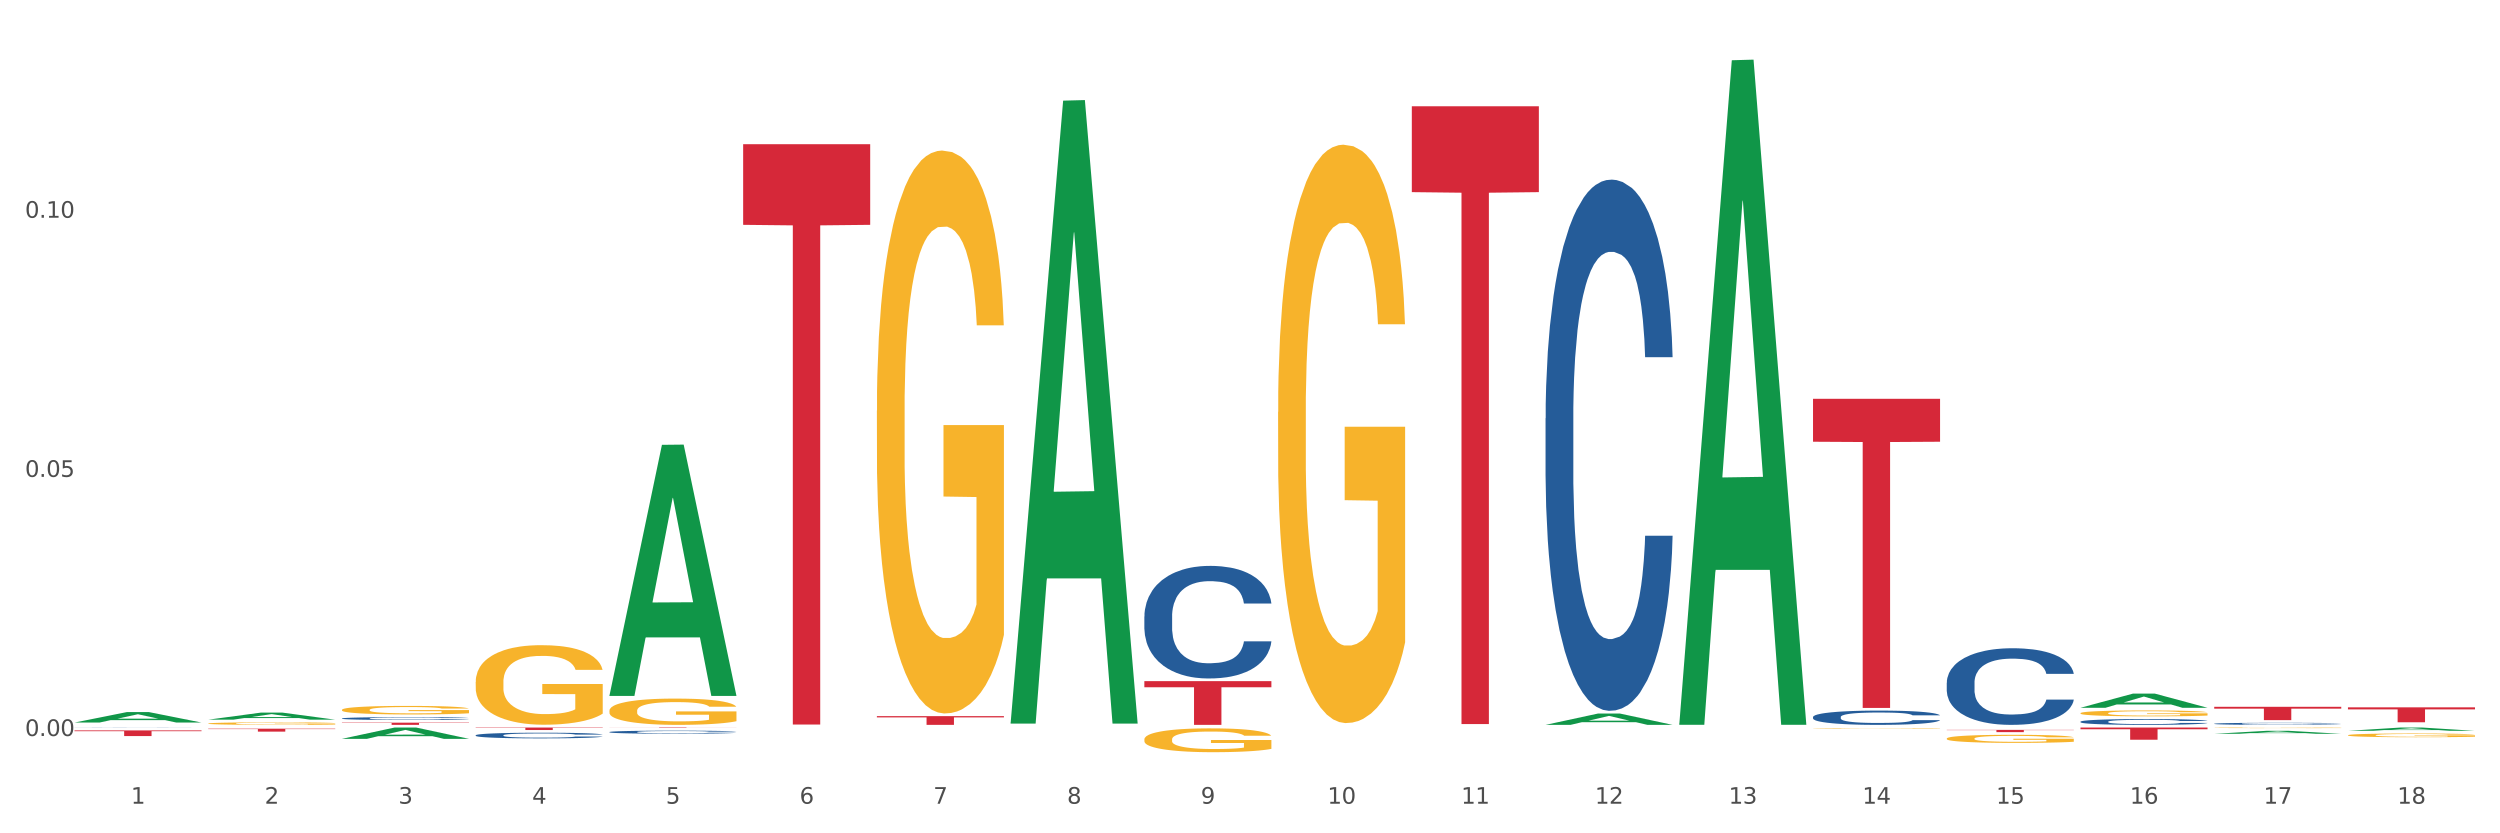 <?xml version="1.0" encoding="utf-8" standalone="no"?>
<!DOCTYPE svg PUBLIC "-//W3C//DTD SVG 1.1//EN"
  "http://www.w3.org/Graphics/SVG/1.1/DTD/svg11.dtd">
<svg xmlns:xlink="http://www.w3.org/1999/xlink" width="1080pt" height="360pt" viewBox="0 0 1080 360" xmlns="http://www.w3.org/2000/svg" version="1.1">
 <rect x="0" y="0" width="1080" height="360" fill="#333333" stroke="none"/>
 <defs>
  <style type="text/css">*{stroke-linejoin: round; stroke-linecap: butt}</style>
 </defs>
 <g id="figure_1">
  <g id="patch_1">
   <path d="M 0 360 
L 1080 360 
L 1080 0 
L 0 0 
z
" style="fill: #ffffff; stroke: #ffffff; stroke-linejoin: miter"/>
  </g>
  <g id="axes_1">
   <g id="matplotlib.axis_1">
    <g id="xtick_1">
     <g id="text_1">
      <!-- 1 -->
      <g style="fill: #4d4d4d" transform="translate(56.563 347.204) scale(0.096 -0.096)">
       <defs>
        <path id="DejaVuSans-31" d="M 794 531 
L 1825 531 
L 1825 4091 
L 703 3866 
L 703 4441 
L 1819 4666 
L 2450 4666 
L 2450 531 
L 3481 531 
L 3481 0 
L 794 0 
L 794 531 
z
" transform="scale(0.016)"/>
       </defs>
       <use xlink:href="#DejaVuSans-31"/>
      </g>
     </g>
    </g>
    <g id="xtick_2">
     <g id="text_2">
      <!-- 2 -->
      <g style="fill: #4d4d4d" transform="translate(114.336 347.204) scale(0.096 -0.096)">
       <defs>
        <path id="DejaVuSans-32" d="M 1228 531 
L 3431 531 
L 3431 0 
L 469 0 
L 469 531 
Q 828 903 1448 1529 
Q 2069 2156 2228 2338 
Q 2531 2678 2651 2914 
Q 2772 3150 2772 3378 
Q 2772 3750 2511 3984 
Q 2250 4219 1831 4219 
Q 1534 4219 1204 4116 
Q 875 4013 500 3803 
L 500 4441 
Q 881 4594 1212 4672 
Q 1544 4750 1819 4750 
Q 2544 4750 2975 4387 
Q 3406 4025 3406 3419 
Q 3406 3131 3298 2873 
Q 3191 2616 2906 2266 
Q 2828 2175 2409 1742 
Q 1991 1309 1228 531 
z
" transform="scale(0.016)"/>
       </defs>
       <use xlink:href="#DejaVuSans-32"/>
      </g>
     </g>
    </g>
    <g id="xtick_3">
     <g id="text_3">
      <!-- 3 -->
      <g style="fill: #4d4d4d" transform="translate(172.109 347.204) scale(0.096 -0.096)">
       <defs>
        <path id="DejaVuSans-33" d="M 2597 2516 
Q 3050 2419 3304 2112 
Q 3559 1806 3559 1356 
Q 3559 666 3084 287 
Q 2609 -91 1734 -91 
Q 1441 -91 1130 -33 
Q 819 25 488 141 
L 488 750 
Q 750 597 1062 519 
Q 1375 441 1716 441 
Q 2309 441 2620 675 
Q 2931 909 2931 1356 
Q 2931 1769 2642 2001 
Q 2353 2234 1838 2234 
L 1294 2234 
L 1294 2753 
L 1863 2753 
Q 2328 2753 2575 2939 
Q 2822 3125 2822 3475 
Q 2822 3834 2567 4026 
Q 2313 4219 1838 4219 
Q 1578 4219 1281 4162 
Q 984 4106 628 3988 
L 628 4550 
Q 988 4650 1302 4700 
Q 1616 4750 1894 4750 
Q 2613 4750 3031 4423 
Q 3450 4097 3450 3541 
Q 3450 3153 3228 2886 
Q 3006 2619 2597 2516 
z
" transform="scale(0.016)"/>
       </defs>
       <use xlink:href="#DejaVuSans-33"/>
      </g>
     </g>
    </g>
    <g id="xtick_4">
     <g id="text_4">
      <!-- 4 -->
      <g style="fill: #4d4d4d" transform="translate(229.882 347.204) scale(0.096 -0.096)">
       <defs>
        <path id="DejaVuSans-34" d="M 2419 4116 
L 825 1625 
L 2419 1625 
L 2419 4116 
z
M 2253 4666 
L 3047 4666 
L 3047 1625 
L 3713 1625 
L 3713 1100 
L 3047 1100 
L 3047 0 
L 2419 0 
L 2419 1100 
L 313 1100 
L 313 1709 
L 2253 4666 
z
" transform="scale(0.016)"/>
       </defs>
       <use xlink:href="#DejaVuSans-34"/>
      </g>
     </g>
    </g>
    <g id="xtick_5">
     <g id="text_5">
      <!-- 5 -->
      <g style="fill: #4d4d4d" transform="translate(287.655 347.204) scale(0.096 -0.096)">
       <defs>
        <path id="DejaVuSans-35" d="M 691 4666 
L 3169 4666 
L 3169 4134 
L 1269 4134 
L 1269 2991 
Q 1406 3038 1543 3061 
Q 1681 3084 1819 3084 
Q 2600 3084 3056 2656 
Q 3513 2228 3513 1497 
Q 3513 744 3044 326 
Q 2575 -91 1722 -91 
Q 1428 -91 1123 -41 
Q 819 9 494 109 
L 494 744 
Q 775 591 1075 516 
Q 1375 441 1709 441 
Q 2250 441 2565 725 
Q 2881 1009 2881 1497 
Q 2881 1984 2565 2268 
Q 2250 2553 1709 2553 
Q 1456 2553 1204 2497 
Q 953 2441 691 2322 
L 691 4666 
z
" transform="scale(0.016)"/>
       </defs>
       <use xlink:href="#DejaVuSans-35"/>
      </g>
     </g>
    </g>
    <g id="xtick_6">
     <g id="text_6">
      <!-- 6 -->
      <g style="fill: #4d4d4d" transform="translate(345.428 347.204) scale(0.096 -0.096)">
       <defs>
        <path id="DejaVuSans-36" d="M 2113 2584 
Q 1688 2584 1439 2293 
Q 1191 2003 1191 1497 
Q 1191 994 1439 701 
Q 1688 409 2113 409 
Q 2538 409 2786 701 
Q 3034 994 3034 1497 
Q 3034 2003 2786 2293 
Q 2538 2584 2113 2584 
z
M 3366 4563 
L 3366 3988 
Q 3128 4100 2886 4159 
Q 2644 4219 2406 4219 
Q 1781 4219 1451 3797 
Q 1122 3375 1075 2522 
Q 1259 2794 1537 2939 
Q 1816 3084 2150 3084 
Q 2853 3084 3261 2657 
Q 3669 2231 3669 1497 
Q 3669 778 3244 343 
Q 2819 -91 2113 -91 
Q 1303 -91 875 529 
Q 447 1150 447 2328 
Q 447 3434 972 4092 
Q 1497 4750 2381 4750 
Q 2619 4750 2861 4703 
Q 3103 4656 3366 4563 
z
" transform="scale(0.016)"/>
       </defs>
       <use xlink:href="#DejaVuSans-36"/>
      </g>
     </g>
    </g>
    <g id="xtick_7">
     <g id="text_7">
      <!-- 7 -->
      <g style="fill: #4d4d4d" transform="translate(403.201 347.204) scale(0.096 -0.096)">
       <defs>
        <path id="DejaVuSans-37" d="M 525 4666 
L 3525 4666 
L 3525 4397 
L 1831 0 
L 1172 0 
L 2766 4134 
L 525 4134 
L 525 4666 
z
" transform="scale(0.016)"/>
       </defs>
       <use xlink:href="#DejaVuSans-37"/>
      </g>
     </g>
    </g>
    <g id="xtick_8">
     <g id="text_8">
      <!-- 8 -->
      <g style="fill: #4d4d4d" transform="translate(460.974 347.204) scale(0.096 -0.096)">
       <defs>
        <path id="DejaVuSans-38" d="M 2034 2216 
Q 1584 2216 1326 1975 
Q 1069 1734 1069 1313 
Q 1069 891 1326 650 
Q 1584 409 2034 409 
Q 2484 409 2743 651 
Q 3003 894 3003 1313 
Q 3003 1734 2745 1975 
Q 2488 2216 2034 2216 
z
M 1403 2484 
Q 997 2584 770 2862 
Q 544 3141 544 3541 
Q 544 4100 942 4425 
Q 1341 4750 2034 4750 
Q 2731 4750 3128 4425 
Q 3525 4100 3525 3541 
Q 3525 3141 3298 2862 
Q 3072 2584 2669 2484 
Q 3125 2378 3379 2068 
Q 3634 1759 3634 1313 
Q 3634 634 3220 271 
Q 2806 -91 2034 -91 
Q 1263 -91 848 271 
Q 434 634 434 1313 
Q 434 1759 690 2068 
Q 947 2378 1403 2484 
z
M 1172 3481 
Q 1172 3119 1398 2916 
Q 1625 2713 2034 2713 
Q 2441 2713 2670 2916 
Q 2900 3119 2900 3481 
Q 2900 3844 2670 4047 
Q 2441 4250 2034 4250 
Q 1625 4250 1398 4047 
Q 1172 3844 1172 3481 
z
" transform="scale(0.016)"/>
       </defs>
       <use xlink:href="#DejaVuSans-38"/>
      </g>
     </g>
    </g>
    <g id="xtick_9">
     <g id="text_9">
      <!-- 9 -->
      <g style="fill: #4d4d4d" transform="translate(518.747 347.204) scale(0.096 -0.096)">
       <defs>
        <path id="DejaVuSans-39" d="M 703 97 
L 703 672 
Q 941 559 1184 500 
Q 1428 441 1663 441 
Q 2288 441 2617 861 
Q 2947 1281 2994 2138 
Q 2813 1869 2534 1725 
Q 2256 1581 1919 1581 
Q 1219 1581 811 2004 
Q 403 2428 403 3163 
Q 403 3881 828 4315 
Q 1253 4750 1959 4750 
Q 2769 4750 3195 4129 
Q 3622 3509 3622 2328 
Q 3622 1225 3098 567 
Q 2575 -91 1691 -91 
Q 1453 -91 1209 -44 
Q 966 3 703 97 
z
M 1959 2075 
Q 2384 2075 2632 2365 
Q 2881 2656 2881 3163 
Q 2881 3666 2632 3958 
Q 2384 4250 1959 4250 
Q 1534 4250 1286 3958 
Q 1038 3666 1038 3163 
Q 1038 2656 1286 2365 
Q 1534 2075 1959 2075 
z
" transform="scale(0.016)"/>
       </defs>
       <use xlink:href="#DejaVuSans-39"/>
      </g>
     </g>
    </g>
    <g id="xtick_10">
     <g id="text_10">
      <!-- 10 -->
      <g style="fill: #4d4d4d" transform="translate(573.466 347.204) scale(0.096 -0.096)">
       <defs>
        <path id="DejaVuSans-30" d="M 2034 4250 
Q 1547 4250 1301 3770 
Q 1056 3291 1056 2328 
Q 1056 1369 1301 889 
Q 1547 409 2034 409 
Q 2525 409 2770 889 
Q 3016 1369 3016 2328 
Q 3016 3291 2770 3770 
Q 2525 4250 2034 4250 
z
M 2034 4750 
Q 2819 4750 3233 4129 
Q 3647 3509 3647 2328 
Q 3647 1150 3233 529 
Q 2819 -91 2034 -91 
Q 1250 -91 836 529 
Q 422 1150 422 2328 
Q 422 3509 836 4129 
Q 1250 4750 2034 4750 
z
" transform="scale(0.016)"/>
       </defs>
       <use xlink:href="#DejaVuSans-31"/>
       <use xlink:href="#DejaVuSans-30" transform="translate(63.623 0)"/>
      </g>
     </g>
    </g>
    <g id="xtick_11">
     <g id="text_11">
      <!-- 11 -->
      <g style="fill: #4d4d4d" transform="translate(631.239 347.204) scale(0.096 -0.096)">
       <use xlink:href="#DejaVuSans-31"/>
       <use xlink:href="#DejaVuSans-31" transform="translate(63.623 0)"/>
      </g>
     </g>
    </g>
    <g id="xtick_12">
     <g id="text_12">
      <!-- 12 -->
      <g style="fill: #4d4d4d" transform="translate(689.012 347.204) scale(0.096 -0.096)">
       <use xlink:href="#DejaVuSans-31"/>
       <use xlink:href="#DejaVuSans-32" transform="translate(63.623 0)"/>
      </g>
     </g>
    </g>
    <g id="xtick_13">
     <g id="text_13">
      <!-- 13 -->
      <g style="fill: #4d4d4d" transform="translate(746.785 347.204) scale(0.096 -0.096)">
       <use xlink:href="#DejaVuSans-31"/>
       <use xlink:href="#DejaVuSans-33" transform="translate(63.623 0)"/>
      </g>
     </g>
    </g>
    <g id="xtick_14">
     <g id="text_14">
      <!-- 14 -->
      <g style="fill: #4d4d4d" transform="translate(804.558 347.204) scale(0.096 -0.096)">
       <use xlink:href="#DejaVuSans-31"/>
       <use xlink:href="#DejaVuSans-34" transform="translate(63.623 0)"/>
      </g>
     </g>
    </g>
    <g id="xtick_15">
     <g id="text_15">
      <!-- 15 -->
      <g style="fill: #4d4d4d" transform="translate(862.331 347.204) scale(0.096 -0.096)">
       <use xlink:href="#DejaVuSans-31"/>
       <use xlink:href="#DejaVuSans-35" transform="translate(63.623 0)"/>
      </g>
     </g>
    </g>
    <g id="xtick_16">
     <g id="text_16">
      <!-- 16 -->
      <g style="fill: #4d4d4d" transform="translate(920.104 347.204) scale(0.096 -0.096)">
       <use xlink:href="#DejaVuSans-31"/>
       <use xlink:href="#DejaVuSans-36" transform="translate(63.623 0)"/>
      </g>
     </g>
    </g>
    <g id="xtick_17">
     <g id="text_17">
      <!-- 17 -->
      <g style="fill: #4d4d4d" transform="translate(977.877 347.204) scale(0.096 -0.096)">
       <use xlink:href="#DejaVuSans-31"/>
       <use xlink:href="#DejaVuSans-37" transform="translate(63.623 0)"/>
      </g>
     </g>
    </g>
    <g id="xtick_18">
     <g id="text_18">
      <!-- 18 -->
      <g style="fill: #4d4d4d" transform="translate(1035.65 347.204) scale(0.096 -0.096)">
       <use xlink:href="#DejaVuSans-31"/>
       <use xlink:href="#DejaVuSans-38" transform="translate(63.623 0)"/>
      </g>
     </g>
    </g>
    <g id="xtick_19"/>
    <g id="xtick_20"/>
    <g id="xtick_21"/>
    <g id="xtick_22"/>
    <g id="xtick_23"/>
    <g id="xtick_24"/>
    <g id="xtick_25"/>
    <g id="xtick_26"/>
    <g id="xtick_27"/>
    <g id="xtick_28"/>
    <g id="xtick_29"/>
    <g id="xtick_30"/>
    <g id="xtick_31"/>
    <g id="xtick_32"/>
    <g id="xtick_33"/>
    <g id="xtick_34"/>
    <g id="xtick_35"/>
   </g>
   <g id="matplotlib.axis_2">
    <g id="ytick_1">
     <g id="text_19">
      <!-- 0.00 -->
      <g style="fill: #4d4d4d" transform="translate(10.8 317.946) scale(0.096 -0.096)">
       <defs>
        <path id="DejaVuSans-2e" d="M 684 794 
L 1344 794 
L 1344 0 
L 684 0 
L 684 794 
z
" transform="scale(0.016)"/>
       </defs>
       <use xlink:href="#DejaVuSans-30"/>
       <use xlink:href="#DejaVuSans-2e" transform="translate(63.623 0)"/>
       <use xlink:href="#DejaVuSans-30" transform="translate(95.41 0)"/>
       <use xlink:href="#DejaVuSans-30" transform="translate(159.033 0)"/>
      </g>
     </g>
    </g>
    <g id="ytick_2">
     <g id="text_20">
      <!-- 0.05 -->
      <g style="fill: #4d4d4d" transform="translate(10.8 206.008) scale(0.096 -0.096)">
       <use xlink:href="#DejaVuSans-30"/>
       <use xlink:href="#DejaVuSans-2e" transform="translate(63.623 0)"/>
       <use xlink:href="#DejaVuSans-30" transform="translate(95.41 0)"/>
       <use xlink:href="#DejaVuSans-35" transform="translate(159.033 0)"/>
      </g>
     </g>
    </g>
    <g id="ytick_3">
     <g id="text_21">
      <!-- 0.10 -->
      <g style="fill: #4d4d4d" transform="translate(10.8 94.071) scale(0.096 -0.096)">
       <use xlink:href="#DejaVuSans-30"/>
       <use xlink:href="#DejaVuSans-2e" transform="translate(63.623 0)"/>
       <use xlink:href="#DejaVuSans-31" transform="translate(95.41 0)"/>
       <use xlink:href="#DejaVuSans-30" transform="translate(159.033 0)"/>
      </g>
     </g>
    </g>
    <g id="ytick_4"/>
    <g id="ytick_5"/>
    <g id="ytick_6"/>
   </g>
   <g id="PolyCollection_1">
    <path d="M 32.175 312.138 
L 32.232 312.133 
L 54.864 307.608 
L 64.257 307.604 
L 87.059 312.146 
L 76.196 312.146 
L 71.273 311.088 
L 47.905 311.088 
L 47.735 311.105 
L 42.982 312.146 
L 32.175 312.146 
L 32.175 312.138 
L 50.847 310.457 
L 68.331 310.453 
L 59.674 308.572 
L 59.561 308.563 
L 59.447 308.576 
L 50.79 310.453 
L 50.847 310.457 
L 32.175 312.138 
z
" clip-path="url(#p800d43b501)" style="fill: #109648"/>
    <path d="M 89.948 310.899 
L 90.005 310.896 
L 112.637 307.856 
L 122.03 307.853 
L 144.832 310.905 
L 133.969 310.905 
L 129.046 310.194 
L 105.678 310.194 
L 105.508 310.206 
L 100.755 310.905 
L 89.948 310.905 
L 89.948 310.899 
L 108.62 309.77 
L 126.104 309.767 
L 117.447 308.504 
L 117.334 308.498 
L 117.22 308.507 
L 108.563 309.767 
L 108.62 309.77 
L 89.948 310.899 
z
" clip-path="url(#p800d43b501)" style="fill: #109648"/>
    <path d="M 147.721 319.168 
L 147.778 319.164 
L 170.41 314.303 
L 179.803 314.299 
L 202.605 319.178 
L 191.742 319.178 
L 186.819 318.041 
L 163.451 318.041 
L 163.281 318.06 
L 158.528 319.178 
L 147.721 319.178 
L 147.721 319.168 
L 166.393 317.363 
L 183.877 317.359 
L 175.22 315.339 
L 175.107 315.33 
L 174.993 315.343 
L 166.336 317.359 
L 166.393 317.363 
L 147.721 319.168 
z
" clip-path="url(#p800d43b501)" style="fill: #109648"/>
    <path d="M 263.267 300.43 
L 263.324 300.328 
L 285.956 192.167 
L 295.349 192.065 
L 318.151 300.634 
L 307.288 300.634 
L 302.365 275.352 
L 278.997 275.352 
L 278.827 275.76 
L 274.074 300.634 
L 263.267 300.634 
L 263.267 300.43 
L 281.939 260.265 
L 299.423 260.163 
L 290.766 215.206 
L 290.653 215.002 
L 290.539 215.308 
L 281.882 260.163 
L 281.939 260.265 
L 263.267 300.43 
z
" clip-path="url(#p800d43b501)" style="fill: #109648"/>
    <path d="M 898.77 305.749 
L 898.826 305.743 
L 921.459 299.634 
L 930.852 299.628 
L 953.654 305.761 
L 942.79 305.761 
L 937.868 304.333 
L 914.499 304.333 
L 914.33 304.356 
L 909.577 305.761 
L 898.77 305.761 
L 898.77 305.749 
L 917.442 303.48 
L 934.925 303.475 
L 926.268 300.935 
L 926.155 300.924 
L 926.042 300.941 
L 917.385 303.475 
L 917.442 303.48 
L 898.77 305.749 
z
" clip-path="url(#p800d43b501)" style="fill: #109648"/>
    <path d="M 725.451 312.561 
L 725.507 312.292 
L 748.14 26.029 
L 757.533 25.759 
L 780.335 313.101 
L 769.471 313.101 
L 764.549 246.19 
L 741.181 246.19 
L 741.011 247.269 
L 736.258 313.101 
L 725.451 313.101 
L 725.451 312.561 
L 744.123 206.259 
L 761.607 205.989 
L 752.95 87.005 
L 752.836 86.465 
L 752.723 87.275 
L 744.066 205.989 
L 744.123 206.259 
L 725.451 312.561 
z
" clip-path="url(#p800d43b501)" style="fill: #109648"/>
    <path d="M 667.678 313.135 
L 667.734 313.131 
L 690.367 308.243 
L 699.76 308.238 
L 722.562 313.145 
L 711.698 313.145 
L 706.776 312.002 
L 683.408 312.002 
L 683.238 312.02 
L 678.485 313.145 
L 667.678 313.145 
L 667.678 313.135 
L 686.35 311.32 
L 703.834 311.316 
L 695.177 309.284 
L 695.063 309.275 
L 694.95 309.288 
L 686.293 311.316 
L 686.35 311.32 
L 667.678 313.135 
z
" clip-path="url(#p800d43b501)" style="fill: #109648"/>
    <path d="M 436.586 312.081 
L 436.642 311.829 
L 459.275 43.48 
L 468.668 43.227 
L 491.47 312.587 
L 480.606 312.587 
L 475.684 249.863 
L 452.316 249.863 
L 452.146 250.875 
L 447.393 312.587 
L 436.586 312.587 
L 436.586 312.081 
L 455.258 212.431 
L 472.742 212.178 
L 464.085 100.64 
L 463.971 100.134 
L 463.858 100.893 
L 455.201 212.178 
L 455.258 212.431 
L 436.586 312.081 
z
" clip-path="url(#p800d43b501)" style="fill: #109648"/>
    <path d="M 1014.316 315.713 
L 1014.372 315.712 
L 1037.005 314.3 
L 1046.398 314.299 
L 1069.2 315.716 
L 1058.336 315.716 
L 1053.414 315.386 
L 1030.045 315.386 
L 1029.876 315.391 
L 1025.123 315.716 
L 1014.316 315.716 
L 1014.316 315.713 
L 1032.988 315.189 
L 1050.471 315.188 
L 1041.814 314.601 
L 1041.701 314.598 
L 1041.588 314.602 
L 1032.931 315.188 
L 1032.988 315.189 
L 1014.316 315.713 
z
" clip-path="url(#p800d43b501)" style="fill: #109648"/>
    <path d="M 956.543 317.001 
L 956.599 317 
L 979.232 315.706 
L 988.625 315.705 
L 1011.427 317.004 
L 1000.563 317.004 
L 995.641 316.701 
L 972.272 316.701 
L 972.103 316.706 
L 967.35 317.004 
L 956.543 317.004 
L 956.543 317.001 
L 975.215 316.521 
L 992.698 316.52 
L 984.041 315.982 
L 983.928 315.979 
L 983.815 315.983 
L 975.158 316.52 
L 975.215 316.521 
L 956.543 317.001 
z
" clip-path="url(#p800d43b501)" style="fill: #109648"/>
    <path d="M 956.543 314.415 
L 956.607 314.415 
L 956.607 314.407 
L 956.737 314.4 
L 957.385 314.382 
L 958.357 314.368 
L 959.07 314.36 
L 959.783 314.354 
L 960.625 314.348 
L 961.662 314.342 
L 963.541 314.332 
L 964.707 314.327 
L 966.133 314.322 
L 968.725 314.315 
L 970.604 314.311 
L 972.548 314.307 
L 975.723 314.303 
L 977.797 314.301 
L 980 314.3 
L 982.656 314.299 
L 984.665 314.299 
L 989.072 314.299 
L 992.83 314.302 
L 994.644 314.303 
L 996.977 314.306 
L 998.208 314.308 
L 1000.217 314.311 
L 1002.29 314.316 
L 1003.716 314.32 
L 1005.854 314.328 
L 1007.474 314.336 
L 1008.965 314.346 
L 1009.742 314.352 
L 1010.325 314.359 
L 1010.844 314.366 
L 1011.362 314.377 
L 999.698 314.377 
L 999.245 314.369 
L 998.532 314.361 
L 997.495 314.354 
L 996.588 314.349 
L 995.033 314.344 
L 993.607 314.34 
L 992.117 314.337 
L 990.303 314.335 
L 988.877 314.334 
L 986.868 314.333 
L 982.916 314.333 
L 980.259 314.335 
L 978.445 314.337 
L 977.278 314.339 
L 976.241 314.342 
L 975.075 314.345 
L 973.714 314.35 
L 972.742 314.354 
L 971.77 314.36 
L 970.993 314.365 
L 970.28 314.372 
L 969.697 314.378 
L 969.243 314.386 
L 968.854 314.394 
L 968.53 314.409 
L 968.53 314.44 
L 968.66 314.447 
L 968.984 314.457 
L 969.373 314.464 
L 970.021 314.473 
L 970.604 314.478 
L 971.706 314.487 
L 972.937 314.494 
L 973.909 314.498 
L 974.881 314.502 
L 976.565 314.507 
L 978.445 314.511 
L 980.065 314.513 
L 982.268 314.516 
L 983.758 314.517 
L 985.054 314.517 
L 988.229 314.517 
L 990.497 314.516 
L 993.024 314.515 
L 994.968 314.513 
L 996.588 314.51 
L 998.403 314.506 
L 999.569 314.502 
L 999.569 314.454 
L 985.313 314.454 
L 985.313 314.422 
L 1011.427 314.422 
L 1011.427 314.516 
L 1010.325 314.52 
L 1009.094 314.525 
L 1007.798 314.529 
L 1005.854 314.534 
L 1003.522 314.538 
L 1001.448 314.541 
L 999.245 314.544 
L 996.653 314.547 
L 993.283 314.549 
L 991.21 314.55 
L 988.618 314.551 
L 985.572 314.551 
L 982.916 314.55 
L 980.324 314.549 
L 977.602 314.547 
L 974.945 314.544 
L 972.937 314.541 
L 970.928 314.537 
L 968.79 314.533 
L 967.105 314.528 
L 965.809 314.524 
L 964.383 314.519 
L 962.828 314.512 
L 961.662 314.505 
L 960.625 314.499 
L 959.523 314.491 
L 958.746 314.484 
L 957.968 314.475 
L 957.515 314.468 
L 956.996 314.458 
L 956.607 314.443 
L 956.543 314.415 
z
" clip-path="url(#p800d43b501)" style="fill: #f7b32b"/>
    <path d="M 1014.316 317.616 
L 1014.38 317.615 
L 1014.38 317.561 
L 1014.51 317.516 
L 1015.158 317.405 
L 1016.13 317.314 
L 1016.843 317.265 
L 1017.556 317.225 
L 1018.398 317.185 
L 1019.435 317.144 
L 1021.314 317.084 
L 1022.48 317.053 
L 1023.906 317.02 
L 1026.498 316.973 
L 1028.377 316.947 
L 1030.321 316.924 
L 1033.496 316.898 
L 1035.57 316.886 
L 1037.773 316.877 
L 1040.429 316.871 
L 1042.438 316.87 
L 1046.845 316.874 
L 1050.603 316.888 
L 1052.417 316.898 
L 1054.75 316.916 
L 1055.981 316.927 
L 1057.99 316.951 
L 1060.063 316.982 
L 1061.489 317.009 
L 1063.627 317.059 
L 1065.247 317.109 
L 1066.738 317.171 
L 1067.515 317.213 
L 1068.098 317.253 
L 1068.617 317.299 
L 1069.135 317.371 
L 1057.471 317.371 
L 1057.018 317.32 
L 1056.305 317.271 
L 1055.268 317.224 
L 1054.361 317.194 
L 1052.806 317.157 
L 1051.38 317.134 
L 1049.89 317.116 
L 1048.076 317.101 
L 1046.65 317.094 
L 1044.641 317.088 
L 1040.689 317.09 
L 1038.032 317.101 
L 1036.218 317.116 
L 1035.051 317.129 
L 1034.014 317.144 
L 1032.848 317.165 
L 1031.487 317.196 
L 1030.515 317.224 
L 1029.543 317.259 
L 1028.766 317.295 
L 1028.053 317.336 
L 1027.47 317.38 
L 1027.016 317.426 
L 1026.627 317.482 
L 1026.303 317.575 
L 1026.303 317.777 
L 1026.433 317.822 
L 1026.757 317.883 
L 1027.146 317.929 
L 1027.794 317.983 
L 1028.377 318.02 
L 1029.479 318.073 
L 1030.71 318.117 
L 1031.682 318.145 
L 1032.654 318.169 
L 1034.338 318.201 
L 1036.218 318.228 
L 1037.838 318.244 
L 1040.041 318.259 
L 1041.531 318.265 
L 1042.827 318.268 
L 1046.002 318.268 
L 1048.27 318.263 
L 1050.797 318.253 
L 1052.741 318.24 
L 1054.361 318.224 
L 1056.176 318.197 
L 1057.342 318.172 
L 1057.342 317.864 
L 1043.086 317.862 
L 1043.086 317.657 
L 1069.2 317.657 
L 1069.2 318.259 
L 1068.098 318.29 
L 1066.867 318.318 
L 1065.571 318.343 
L 1063.627 318.374 
L 1061.295 318.403 
L 1059.221 318.424 
L 1057.018 318.442 
L 1054.426 318.458 
L 1051.056 318.473 
L 1048.983 318.479 
L 1046.391 318.483 
L 1043.345 318.485 
L 1040.689 318.482 
L 1038.097 318.474 
L 1035.375 318.461 
L 1032.718 318.442 
L 1030.71 318.423 
L 1028.701 318.399 
L 1026.563 318.368 
L 1024.878 318.339 
L 1023.582 318.312 
L 1022.156 318.278 
L 1020.601 318.234 
L 1019.435 318.194 
L 1018.398 318.153 
L 1017.296 318.1 
L 1016.519 318.054 
L 1015.741 317.996 
L 1015.288 317.954 
L 1014.769 317.887 
L 1014.38 317.794 
L 1014.316 317.616 
z
" clip-path="url(#p800d43b501)" style="fill: #f7b32b"/>
    <path d="M 378.813 177.413 
L 378.878 177.191 
L 378.878 169.195 
L 379.007 162.31 
L 379.655 145.653 
L 380.627 131.883 
L 381.34 124.554 
L 382.053 118.557 
L 382.895 112.561 
L 383.932 106.342 
L 385.811 97.236 
L 386.977 92.572 
L 388.403 87.686 
L 390.995 80.579 
L 392.874 76.581 
L 394.818 73.25 
L 397.993 69.252 
L 400.067 67.475 
L 402.27 66.143 
L 404.927 65.254 
L 406.935 65.032 
L 411.342 65.699 
L 415.1 67.698 
L 416.914 69.252 
L 419.247 71.917 
L 420.478 73.694 
L 422.487 77.248 
L 424.561 81.912 
L 425.986 85.909 
L 428.125 93.461 
L 429.745 101.012 
L 431.235 110.34 
L 432.012 116.781 
L 432.596 122.777 
L 433.114 129.662 
L 433.632 140.545 
L 421.969 140.545 
L 421.515 132.771 
L 420.802 125.442 
L 419.766 118.335 
L 418.858 113.893 
L 417.303 108.341 
L 415.878 104.787 
L 414.387 102.122 
L 412.573 99.901 
L 411.147 98.791 
L 409.139 97.902 
L 405.186 98.125 
L 402.529 99.901 
L 400.715 102.122 
L 399.548 104.121 
L 398.512 106.342 
L 397.345 109.451 
L 395.984 114.115 
L 395.013 118.335 
L 394.041 123.666 
L 393.263 128.996 
L 392.55 135.215 
L 391.967 141.877 
L 391.513 148.762 
L 391.125 157.202 
L 390.801 171.194 
L 390.801 201.621 
L 390.93 208.506 
L 391.254 217.612 
L 391.643 224.497 
L 392.291 232.714 
L 392.874 238.267 
L 393.976 246.262 
L 395.207 252.925 
L 396.179 257.145 
L 397.151 260.698 
L 398.836 265.585 
L 400.715 269.582 
L 402.335 272.025 
L 404.538 274.246 
L 406.028 275.135 
L 407.324 275.579 
L 410.499 275.579 
L 412.767 274.913 
L 415.294 273.358 
L 417.238 271.359 
L 418.858 268.916 
L 420.673 264.918 
L 421.839 261.143 
L 421.839 214.725 
L 407.583 214.503 
L 407.583 183.631 
L 433.697 183.631 
L 433.697 274.246 
L 432.596 278.91 
L 431.364 283.13 
L 430.068 286.906 
L 428.125 291.57 
L 425.792 296.012 
L 423.718 299.121 
L 421.515 301.786 
L 418.923 304.229 
L 415.554 306.45 
L 413.48 307.338 
L 410.888 308.005 
L 407.843 308.227 
L 405.186 307.783 
L 402.594 306.672 
L 399.872 304.673 
L 397.216 301.786 
L 395.207 298.899 
L 393.198 295.345 
L 391.06 290.681 
L 389.375 286.239 
L 388.079 282.242 
L 386.654 277.134 
L 385.098 270.471 
L 383.932 264.474 
L 382.895 258.255 
L 381.794 250.26 
L 381.016 243.375 
L 380.238 234.713 
L 379.785 228.273 
L 379.266 218.278 
L 378.878 204.286 
L 378.813 177.413 
z
" clip-path="url(#p800d43b501)" style="fill: #f7b32b"/>
    <path d="M 494.359 319.409 
L 494.424 319.4 
L 494.424 319.061 
L 494.553 318.769 
L 495.201 318.064 
L 496.173 317.481 
L 496.886 317.17 
L 497.599 316.916 
L 498.441 316.662 
L 499.478 316.399 
L 501.357 316.013 
L 502.523 315.816 
L 503.949 315.609 
L 506.541 315.308 
L 508.42 315.139 
L 510.364 314.998 
L 513.539 314.828 
L 515.613 314.753 
L 517.816 314.697 
L 520.473 314.659 
L 522.481 314.65 
L 526.888 314.678 
L 530.646 314.762 
L 532.46 314.828 
L 534.793 314.941 
L 536.024 315.016 
L 538.033 315.167 
L 540.107 315.364 
L 541.532 315.534 
L 543.671 315.854 
L 545.29 316.173 
L 546.781 316.568 
L 547.558 316.841 
L 548.142 317.095 
L 548.66 317.387 
L 549.178 317.848 
L 537.515 317.848 
L 537.061 317.518 
L 536.348 317.208 
L 535.311 316.907 
L 534.404 316.719 
L 532.849 316.484 
L 531.424 316.333 
L 529.933 316.22 
L 528.119 316.126 
L 526.693 316.079 
L 524.685 316.042 
L 520.732 316.051 
L 518.075 316.126 
L 516.261 316.22 
L 515.094 316.305 
L 514.058 316.399 
L 512.891 316.531 
L 511.53 316.728 
L 510.558 316.907 
L 509.586 317.133 
L 508.809 317.359 
L 508.096 317.622 
L 507.513 317.904 
L 507.059 318.196 
L 506.671 318.553 
L 506.347 319.146 
L 506.347 320.434 
L 506.476 320.726 
L 506.8 321.112 
L 507.189 321.403 
L 507.837 321.751 
L 508.42 321.986 
L 509.522 322.325 
L 510.753 322.607 
L 511.725 322.786 
L 512.697 322.937 
L 514.382 323.143 
L 516.261 323.313 
L 517.881 323.416 
L 520.084 323.51 
L 521.574 323.548 
L 522.87 323.567 
L 526.045 323.567 
L 528.313 323.539 
L 530.84 323.473 
L 532.784 323.388 
L 534.404 323.285 
L 536.219 323.115 
L 537.385 322.955 
L 537.385 320.989 
L 523.129 320.98 
L 523.129 319.673 
L 549.243 319.673 
L 549.243 323.51 
L 548.142 323.708 
L 546.91 323.887 
L 545.614 324.046 
L 543.671 324.244 
L 541.338 324.432 
L 539.264 324.564 
L 537.061 324.677 
L 534.469 324.78 
L 531.1 324.874 
L 529.026 324.912 
L 526.434 324.94 
L 523.389 324.95 
L 520.732 324.931 
L 518.14 324.884 
L 515.418 324.799 
L 512.762 324.677 
L 510.753 324.554 
L 508.744 324.404 
L 506.606 324.206 
L 504.921 324.018 
L 503.625 323.849 
L 502.199 323.633 
L 500.644 323.35 
L 499.478 323.096 
L 498.441 322.833 
L 497.34 322.494 
L 496.562 322.203 
L 495.784 321.836 
L 495.331 321.563 
L 494.812 321.14 
L 494.424 320.547 
L 494.359 319.409 
z
" clip-path="url(#p800d43b501)" style="fill: #f7b32b"/>
    <path d="M 552.132 177.969 
L 552.197 177.741 
L 552.197 169.526 
L 552.326 162.452 
L 552.974 145.337 
L 553.946 131.189 
L 554.659 123.659 
L 555.372 117.497 
L 556.214 111.336 
L 557.251 104.946 
L 559.13 95.59 
L 560.296 90.798 
L 561.722 85.778 
L 564.314 78.476 
L 566.193 74.368 
L 568.137 70.945 
L 571.312 66.838 
L 573.386 65.012 
L 575.589 63.643 
L 578.246 62.73 
L 580.254 62.502 
L 584.661 63.186 
L 588.419 65.24 
L 590.233 66.838 
L 592.566 69.576 
L 593.797 71.401 
L 595.806 75.053 
L 597.88 79.845 
L 599.305 83.952 
L 601.443 91.711 
L 603.063 99.47 
L 604.554 109.054 
L 605.331 115.672 
L 605.915 121.833 
L 606.433 128.907 
L 606.951 140.089 
L 595.288 140.089 
L 594.834 132.102 
L 594.121 124.571 
L 593.084 117.269 
L 592.177 112.705 
L 590.622 107 
L 589.197 103.349 
L 587.706 100.611 
L 585.892 98.329 
L 584.466 97.188 
L 582.458 96.275 
L 578.505 96.503 
L 575.848 98.329 
L 574.034 100.611 
L 572.867 102.664 
L 571.831 104.946 
L 570.664 108.141 
L 569.303 112.933 
L 568.331 117.269 
L 567.359 122.746 
L 566.582 128.222 
L 565.869 134.612 
L 565.286 141.458 
L 564.832 148.532 
L 564.444 157.203 
L 564.12 171.58 
L 564.12 202.843 
L 564.249 209.917 
L 564.573 219.273 
L 564.962 226.347 
L 565.61 234.79 
L 566.193 240.495 
L 567.295 248.71 
L 568.526 255.556 
L 569.498 259.892 
L 570.47 263.543 
L 572.155 268.563 
L 574.034 272.671 
L 575.654 275.181 
L 577.857 277.463 
L 579.347 278.376 
L 580.643 278.832 
L 583.818 278.832 
L 586.086 278.148 
L 588.613 276.55 
L 590.557 274.497 
L 592.177 271.986 
L 593.992 267.879 
L 595.158 264 
L 595.158 216.306 
L 580.902 216.078 
L 580.902 184.359 
L 607.016 184.359 
L 607.016 277.463 
L 605.915 282.255 
L 604.683 286.591 
L 603.387 290.47 
L 601.443 295.263 
L 599.111 299.826 
L 597.037 303.021 
L 594.834 305.76 
L 592.242 308.27 
L 588.873 310.552 
L 586.799 311.464 
L 584.207 312.149 
L 581.162 312.377 
L 578.505 311.921 
L 575.913 310.78 
L 573.191 308.726 
L 570.535 305.76 
L 568.526 302.793 
L 566.517 299.142 
L 564.379 294.35 
L 562.694 289.786 
L 561.398 285.678 
L 559.972 280.43 
L 558.417 273.584 
L 557.251 267.422 
L 556.214 261.033 
L 555.113 252.818 
L 554.335 245.744 
L 553.557 236.844 
L 553.104 230.226 
L 552.585 219.958 
L 552.197 205.581 
L 552.132 177.969 
z
" clip-path="url(#p800d43b501)" style="fill: #f7b32b"/>
    <path d="M 783.224 314.725 
L 783.289 314.725 
L 783.289 314.717 
L 783.418 314.71 
L 784.066 314.693 
L 785.038 314.679 
L 785.751 314.672 
L 786.464 314.666 
L 787.306 314.66 
L 788.343 314.654 
L 790.222 314.645 
L 791.388 314.64 
L 792.814 314.635 
L 795.406 314.628 
L 797.285 314.624 
L 799.229 314.621 
L 802.404 314.617 
L 804.478 314.615 
L 806.681 314.613 
L 809.338 314.613 
L 811.346 314.612 
L 815.753 314.613 
L 819.511 314.615 
L 821.325 314.617 
L 823.658 314.619 
L 824.889 314.621 
L 826.898 314.625 
L 828.971 314.629 
L 830.397 314.633 
L 832.535 314.641 
L 834.155 314.648 
L 835.646 314.658 
L 836.423 314.664 
L 837.007 314.67 
L 837.525 314.677 
L 838.043 314.688 
L 826.38 314.688 
L 825.926 314.68 
L 825.213 314.673 
L 824.176 314.666 
L 823.269 314.661 
L 821.714 314.656 
L 820.288 314.652 
L 818.798 314.649 
L 816.984 314.647 
L 815.558 314.646 
L 813.549 314.645 
L 809.597 314.645 
L 806.94 314.647 
L 805.126 314.649 
L 803.959 314.651 
L 802.922 314.654 
L 801.756 314.657 
L 800.395 314.661 
L 799.423 314.666 
L 798.451 314.671 
L 797.674 314.676 
L 796.961 314.683 
L 796.378 314.689 
L 795.924 314.696 
L 795.535 314.705 
L 795.211 314.719 
L 795.211 314.749 
L 795.341 314.756 
L 795.665 314.765 
L 796.054 314.772 
L 796.702 314.78 
L 797.285 314.786 
L 798.387 314.794 
L 799.618 314.801 
L 800.59 314.805 
L 801.562 314.808 
L 803.246 314.813 
L 805.126 314.817 
L 806.746 314.82 
L 808.949 314.822 
L 810.439 314.823 
L 811.735 314.823 
L 814.91 314.823 
L 817.178 314.823 
L 819.705 314.821 
L 821.649 314.819 
L 823.269 314.817 
L 825.084 314.813 
L 826.25 314.809 
L 826.25 314.762 
L 811.994 314.762 
L 811.994 314.731 
L 838.108 314.731 
L 838.108 314.822 
L 837.007 314.827 
L 835.775 314.831 
L 834.479 314.835 
L 832.535 314.839 
L 830.203 314.844 
L 828.129 314.847 
L 825.926 314.849 
L 823.334 314.852 
L 819.964 314.854 
L 817.891 314.855 
L 815.299 314.856 
L 812.253 314.856 
L 809.597 314.855 
L 807.005 314.854 
L 804.283 314.852 
L 801.627 314.849 
L 799.618 314.847 
L 797.609 314.843 
L 795.471 314.838 
L 793.786 314.834 
L 792.49 314.83 
L 791.064 314.825 
L 789.509 314.818 
L 788.343 314.812 
L 787.306 314.806 
L 786.204 314.798 
L 785.427 314.791 
L 784.649 314.782 
L 784.196 314.776 
L 783.677 314.766 
L 783.289 314.752 
L 783.224 314.725 
z
" clip-path="url(#p800d43b501)" style="fill: #f7b32b"/>
    <path d="M 840.997 319.047 
L 841.062 319.044 
L 841.062 318.929 
L 841.191 318.83 
L 841.839 318.59 
L 842.811 318.393 
L 843.524 318.287 
L 844.237 318.201 
L 845.079 318.115 
L 846.116 318.025 
L 847.995 317.895 
L 849.161 317.828 
L 850.587 317.757 
L 853.179 317.655 
L 855.058 317.598 
L 857.002 317.55 
L 860.177 317.492 
L 862.251 317.467 
L 864.454 317.448 
L 867.111 317.435 
L 869.119 317.432 
L 873.526 317.441 
L 877.284 317.47 
L 879.098 317.492 
L 881.431 317.531 
L 882.662 317.556 
L 884.671 317.607 
L 886.744 317.674 
L 888.17 317.732 
L 890.308 317.84 
L 891.928 317.949 
L 893.419 318.083 
L 894.196 318.175 
L 894.779 318.262 
L 895.298 318.361 
L 895.816 318.517 
L 884.153 318.517 
L 883.699 318.405 
L 882.986 318.3 
L 881.949 318.198 
L 881.042 318.134 
L 879.487 318.054 
L 878.061 318.003 
L 876.571 317.965 
L 874.757 317.933 
L 873.331 317.917 
L 871.322 317.904 
L 867.37 317.907 
L 864.713 317.933 
L 862.899 317.965 
L 861.732 317.994 
L 860.695 318.025 
L 859.529 318.07 
L 858.168 318.137 
L 857.196 318.198 
L 856.224 318.274 
L 855.447 318.351 
L 854.734 318.44 
L 854.151 318.536 
L 853.697 318.635 
L 853.308 318.756 
L 852.984 318.958 
L 852.984 319.395 
L 853.114 319.494 
L 853.438 319.625 
L 853.827 319.724 
L 854.475 319.842 
L 855.058 319.922 
L 856.16 320.036 
L 857.391 320.132 
L 858.363 320.193 
L 859.335 320.244 
L 861.019 320.314 
L 862.899 320.372 
L 864.519 320.407 
L 866.722 320.439 
L 868.212 320.451 
L 869.508 320.458 
L 872.683 320.458 
L 874.951 320.448 
L 877.478 320.426 
L 879.422 320.397 
L 881.042 320.362 
L 882.857 320.305 
L 884.023 320.25 
L 884.023 319.583 
L 869.767 319.58 
L 869.767 319.136 
L 895.881 319.136 
L 895.881 320.439 
L 894.779 320.506 
L 893.548 320.566 
L 892.252 320.621 
L 890.308 320.688 
L 887.976 320.751 
L 885.902 320.796 
L 883.699 320.834 
L 881.107 320.87 
L 877.737 320.902 
L 875.664 320.914 
L 873.072 320.924 
L 870.026 320.927 
L 867.37 320.921 
L 864.778 320.905 
L 862.056 320.876 
L 859.4 320.834 
L 857.391 320.793 
L 855.382 320.742 
L 853.244 320.675 
L 851.559 320.611 
L 850.263 320.554 
L 848.837 320.48 
L 847.282 320.384 
L 846.116 320.298 
L 845.079 320.209 
L 843.977 320.094 
L 843.2 319.995 
L 842.422 319.87 
L 841.969 319.778 
L 841.45 319.634 
L 841.062 319.433 
L 840.997 319.047 
z
" clip-path="url(#p800d43b501)" style="fill: #f7b32b"/>
    <path d="M 898.77 308.096 
L 898.835 308.093 
L 898.835 308.009 
L 898.964 307.937 
L 899.612 307.762 
L 900.584 307.617 
L 901.297 307.54 
L 902.01 307.477 
L 902.852 307.414 
L 903.889 307.349 
L 905.768 307.253 
L 906.934 307.204 
L 908.36 307.153 
L 910.952 307.078 
L 912.831 307.036 
L 914.775 307.001 
L 917.95 306.959 
L 920.024 306.941 
L 922.227 306.927 
L 924.884 306.917 
L 926.892 306.915 
L 931.299 306.922 
L 935.057 306.943 
L 936.871 306.959 
L 939.204 306.987 
L 940.435 307.006 
L 942.444 307.043 
L 944.517 307.092 
L 945.943 307.134 
L 948.081 307.214 
L 949.701 307.293 
L 951.192 307.391 
L 951.969 307.459 
L 952.552 307.522 
L 953.071 307.594 
L 953.589 307.708 
L 941.926 307.708 
L 941.472 307.627 
L 940.759 307.55 
L 939.722 307.475 
L 938.815 307.428 
L 937.26 307.37 
L 935.834 307.333 
L 934.344 307.305 
L 932.53 307.281 
L 931.104 307.27 
L 929.095 307.26 
L 925.143 307.263 
L 922.486 307.281 
L 920.672 307.305 
L 919.505 307.326 
L 918.468 307.349 
L 917.302 307.382 
L 915.941 307.431 
L 914.969 307.475 
L 913.997 307.531 
L 913.22 307.587 
L 912.507 307.652 
L 911.924 307.722 
L 911.47 307.795 
L 911.081 307.883 
L 910.757 308.03 
L 910.757 308.35 
L 910.887 308.422 
L 911.211 308.518 
L 911.6 308.59 
L 912.248 308.677 
L 912.831 308.735 
L 913.933 308.819 
L 915.164 308.889 
L 916.136 308.933 
L 917.108 308.971 
L 918.792 309.022 
L 920.672 309.064 
L 922.292 309.09 
L 924.495 309.113 
L 925.985 309.123 
L 927.281 309.127 
L 930.456 309.127 
L 932.724 309.12 
L 935.251 309.104 
L 937.195 309.083 
L 938.815 309.057 
L 940.63 309.015 
L 941.796 308.976 
L 941.796 308.488 
L 927.54 308.485 
L 927.54 308.161 
L 953.654 308.161 
L 953.654 309.113 
L 952.552 309.162 
L 951.321 309.207 
L 950.025 309.246 
L 948.081 309.295 
L 945.749 309.342 
L 943.675 309.375 
L 941.472 309.403 
L 938.88 309.428 
L 935.51 309.452 
L 933.437 309.461 
L 930.845 309.468 
L 927.799 309.47 
L 925.143 309.466 
L 922.551 309.454 
L 919.829 309.433 
L 917.172 309.403 
L 915.164 309.372 
L 913.155 309.335 
L 911.017 309.286 
L 909.332 309.239 
L 908.036 309.197 
L 906.61 309.144 
L 905.055 309.074 
L 903.889 309.011 
L 902.852 308.945 
L 901.75 308.861 
L 900.973 308.789 
L 900.195 308.698 
L 899.742 308.63 
L 899.223 308.525 
L 898.835 308.378 
L 898.77 308.096 
z
" clip-path="url(#p800d43b501)" style="fill: #f7b32b"/>
    <path d="M 378.813 309.381 
L 433.697 309.381 
L 433.697 309.904 
L 412.108 309.908 
L 412.108 313.145 
L 400.272 313.145 
L 400.272 309.908 
L 378.813 309.904 
L 378.813 309.385 
L 378.813 309.381 
z
" clip-path="url(#p800d43b501)" style="fill: #d62839"/>
    <path d="M 494.359 294.26 
L 549.243 294.26 
L 549.243 296.885 
L 527.654 296.902 
L 527.654 313.145 
L 515.818 313.145 
L 515.818 296.902 
L 494.359 296.885 
L 494.359 294.278 
L 494.359 294.26 
z
" clip-path="url(#p800d43b501)" style="fill: #d62839"/>
    <path d="M 89.948 312.561 
L 90.013 312.56 
L 90.013 312.524 
L 90.142 312.493 
L 90.79 312.419 
L 91.762 312.357 
L 92.475 312.325 
L 93.188 312.298 
L 94.03 312.271 
L 95.067 312.243 
L 96.946 312.203 
L 98.113 312.182 
L 99.538 312.16 
L 102.13 312.128 
L 104.009 312.111 
L 105.953 312.096 
L 109.128 312.078 
L 111.202 312.07 
L 113.405 312.064 
L 116.062 312.06 
L 118.071 312.059 
L 122.477 312.062 
L 126.235 312.071 
L 128.049 312.078 
L 130.382 312.09 
L 131.613 312.098 
L 133.622 312.113 
L 135.696 312.134 
L 137.121 312.152 
L 139.26 312.186 
L 140.88 312.22 
L 142.37 312.261 
L 143.148 312.29 
L 143.731 312.317 
L 144.249 312.347 
L 144.768 312.396 
L 133.104 312.396 
L 132.65 312.361 
L 131.937 312.329 
L 130.901 312.297 
L 129.993 312.277 
L 128.438 312.252 
L 127.013 312.236 
L 125.522 312.225 
L 123.708 312.215 
L 122.282 312.21 
L 120.274 312.206 
L 116.321 312.207 
L 113.664 312.215 
L 111.85 312.225 
L 110.684 312.233 
L 109.647 312.243 
L 108.48 312.257 
L 107.12 312.278 
L 106.148 312.297 
L 105.176 312.321 
L 104.398 312.345 
L 103.685 312.372 
L 103.102 312.402 
L 102.648 312.433 
L 102.26 312.47 
L 101.936 312.533 
L 101.936 312.669 
L 102.065 312.699 
L 102.389 312.74 
L 102.778 312.771 
L 103.426 312.808 
L 104.009 312.832 
L 105.111 312.868 
L 106.342 312.898 
L 107.314 312.917 
L 108.286 312.932 
L 109.971 312.954 
L 111.85 312.972 
L 113.47 312.983 
L 115.673 312.993 
L 117.163 312.997 
L 118.459 312.999 
L 121.634 312.999 
L 123.902 312.996 
L 126.43 312.989 
L 128.373 312.98 
L 129.993 312.969 
L 131.808 312.951 
L 132.974 312.934 
L 132.974 312.727 
L 118.719 312.726 
L 118.719 312.588 
L 144.832 312.588 
L 144.832 312.993 
L 143.731 313.014 
L 142.5 313.033 
L 141.204 313.049 
L 139.26 313.07 
L 136.927 313.09 
L 134.853 313.104 
L 132.65 313.116 
L 130.058 313.127 
L 126.689 313.137 
L 124.615 313.141 
L 122.023 313.144 
L 118.978 313.145 
L 116.321 313.143 
L 113.729 313.138 
L 111.007 313.129 
L 108.351 313.116 
L 106.342 313.103 
L 104.333 313.087 
L 102.195 313.066 
L 100.51 313.046 
L 99.214 313.029 
L 97.789 313.006 
L 96.233 312.976 
L 95.067 312.949 
L 94.03 312.922 
L 92.929 312.886 
L 92.151 312.855 
L 91.374 312.816 
L 90.92 312.788 
L 90.402 312.743 
L 90.013 312.681 
L 89.948 312.561 
z
" clip-path="url(#p800d43b501)" style="fill: #f7b32b"/>
    <path d="M 147.721 306.659 
L 147.786 306.656 
L 147.786 306.534 
L 147.915 306.429 
L 148.563 306.176 
L 149.535 305.967 
L 150.248 305.855 
L 150.961 305.764 
L 151.803 305.673 
L 152.84 305.578 
L 154.719 305.44 
L 155.886 305.369 
L 157.311 305.295 
L 159.903 305.187 
L 161.782 305.126 
L 163.726 305.075 
L 166.901 305.014 
L 168.975 304.987 
L 171.178 304.967 
L 173.835 304.954 
L 175.844 304.95 
L 180.25 304.96 
L 184.008 304.991 
L 185.822 305.014 
L 188.155 305.055 
L 189.386 305.082 
L 191.395 305.136 
L 193.469 305.207 
L 194.894 305.268 
L 197.033 305.382 
L 198.653 305.497 
L 200.143 305.639 
L 200.921 305.737 
L 201.504 305.828 
L 202.022 305.933 
L 202.54 306.098 
L 190.877 306.098 
L 190.423 305.98 
L 189.71 305.869 
L 188.674 305.761 
L 187.766 305.693 
L 186.211 305.609 
L 184.786 305.555 
L 183.295 305.514 
L 181.481 305.48 
L 180.055 305.464 
L 178.047 305.45 
L 174.094 305.453 
L 171.437 305.48 
L 169.623 305.514 
L 168.456 305.545 
L 167.42 305.578 
L 166.253 305.626 
L 164.893 305.697 
L 163.921 305.761 
L 162.949 305.842 
L 162.171 305.923 
L 161.458 306.017 
L 160.875 306.119 
L 160.421 306.223 
L 160.033 306.352 
L 159.709 306.565 
L 159.709 307.027 
L 159.838 307.132 
L 160.162 307.27 
L 160.551 307.375 
L 161.199 307.5 
L 161.782 307.585 
L 162.884 307.706 
L 164.115 307.807 
L 165.087 307.872 
L 166.059 307.926 
L 167.744 308 
L 169.623 308.061 
L 171.243 308.098 
L 173.446 308.132 
L 174.936 308.145 
L 176.232 308.152 
L 179.407 308.152 
L 181.675 308.142 
L 184.203 308.118 
L 186.146 308.088 
L 187.766 308.051 
L 189.581 307.99 
L 190.747 307.932 
L 190.747 307.227 
L 176.491 307.223 
L 176.491 306.754 
L 202.605 306.754 
L 202.605 308.132 
L 201.504 308.203 
L 200.273 308.267 
L 198.977 308.324 
L 197.033 308.395 
L 194.7 308.463 
L 192.626 308.51 
L 190.423 308.55 
L 187.831 308.588 
L 184.462 308.621 
L 182.388 308.635 
L 179.796 308.645 
L 176.751 308.648 
L 174.094 308.642 
L 171.502 308.625 
L 168.78 308.594 
L 166.124 308.55 
L 164.115 308.507 
L 162.106 308.453 
L 159.968 308.382 
L 158.283 308.314 
L 156.987 308.253 
L 155.562 308.176 
L 154.006 308.074 
L 152.84 307.983 
L 151.803 307.888 
L 150.702 307.767 
L 149.924 307.662 
L 149.147 307.53 
L 148.693 307.433 
L 148.175 307.281 
L 147.786 307.068 
L 147.721 306.659 
z
" clip-path="url(#p800d43b501)" style="fill: #f7b32b"/>
    <path d="M 898.77 311.757 
L 898.835 311.754 
L 898.835 311.69 
L 899.029 311.603 
L 899.743 311.441 
L 900.651 311.319 
L 902.208 311.177 
L 903.051 311.117 
L 904.154 311.05 
L 906.425 310.942 
L 909.02 310.85 
L 910.836 310.799 
L 912.199 310.767 
L 915.248 310.71 
L 917 310.684 
L 918.816 310.664 
L 920.373 310.65 
L 922.968 310.634 
L 925.044 310.627 
L 927.444 310.624 
L 929.456 310.627 
L 932.116 310.636 
L 936.008 310.664 
L 937.5 310.68 
L 939.511 310.707 
L 941.587 310.744 
L 943.274 310.781 
L 945.22 310.834 
L 947.231 310.903 
L 949.178 310.99 
L 950.54 311.071 
L 951.643 311.156 
L 952.616 311.26 
L 953.33 311.372 
L 953.654 311.467 
L 941.782 311.467 
L 941.458 311.382 
L 940.809 311.29 
L 940.16 311.227 
L 939.446 311.177 
L 938.344 311.119 
L 937.37 311.082 
L 935.749 311.039 
L 934.256 311.011 
L 933.024 310.995 
L 931.532 310.981 
L 928.353 310.967 
L 926.082 310.967 
L 924.655 310.972 
L 922.903 310.983 
L 921.411 311 
L 919.659 311.027 
L 918.297 311.057 
L 916.935 311.096 
L 916.156 311.124 
L 914.988 311.174 
L 914.21 311.216 
L 913.172 311.287 
L 912.588 311.338 
L 911.55 311.469 
L 911.096 311.566 
L 910.901 311.632 
L 910.772 311.706 
L 910.772 312.065 
L 911.161 312.226 
L 911.485 312.295 
L 912.004 312.374 
L 912.977 312.475 
L 914.405 312.574 
L 915.897 312.645 
L 917.129 312.689 
L 918.297 312.721 
L 919.465 312.746 
L 920.892 312.769 
L 922.06 312.783 
L 923.811 312.797 
L 925.887 312.804 
L 927.509 312.804 
L 930.818 312.792 
L 932.31 312.781 
L 933.737 312.765 
L 935.294 312.74 
L 936.527 312.712 
L 937.241 312.691 
L 938.408 312.647 
L 939.317 312.601 
L 940.095 312.548 
L 940.614 312.502 
L 941.198 312.433 
L 941.652 312.355 
L 941.782 312.314 
L 953.654 312.314 
L 953.395 312.397 
L 952.94 312.477 
L 952.032 312.585 
L 951.319 312.647 
L 950.216 312.723 
L 949.048 312.788 
L 947.426 312.859 
L 945.934 312.912 
L 944.377 312.958 
L 942.69 313 
L 939.641 313.057 
L 938.538 313.073 
L 936.203 313.101 
L 934.386 313.117 
L 931.726 313.133 
L 929.002 313.142 
L 926.147 313.145 
L 923.617 313.14 
L 920.827 313.126 
L 919.076 313.112 
L 917.129 313.092 
L 914.859 313.059 
L 912.718 313.02 
L 910.707 312.974 
L 908.825 312.921 
L 907.074 312.862 
L 904.803 312.763 
L 903.116 312.666 
L 901.884 312.576 
L 901.04 312.5 
L 900.197 312.404 
L 899.743 312.337 
L 899.029 312.176 
L 898.77 312.026 
L 898.77 311.757 
z
" clip-path="url(#p800d43b501)" style="fill: #255c99"/>
    <path d="M 956.543 312.651 
L 956.608 312.65 
L 956.608 312.627 
L 956.802 312.596 
L 957.516 312.538 
L 958.424 312.495 
L 959.981 312.444 
L 960.824 312.423 
L 961.927 312.399 
L 964.198 312.361 
L 966.793 312.328 
L 968.609 312.31 
L 969.972 312.298 
L 973.021 312.278 
L 974.773 312.269 
L 976.589 312.262 
L 978.146 312.257 
L 980.741 312.251 
L 982.817 312.249 
L 985.217 312.248 
L 987.229 312.249 
L 989.888 312.252 
L 993.781 312.262 
L 995.273 312.267 
L 997.284 312.277 
L 999.36 312.29 
L 1001.047 312.303 
L 1002.993 312.322 
L 1005.004 312.347 
L 1006.951 312.378 
L 1008.313 312.407 
L 1009.416 312.437 
L 1010.389 312.474 
L 1011.103 312.514 
L 1011.427 312.547 
L 999.555 312.547 
L 999.231 312.517 
L 998.582 312.484 
L 997.933 312.462 
L 997.219 312.444 
L 996.116 312.424 
L 995.143 312.411 
L 993.521 312.395 
L 992.029 312.385 
L 990.797 312.38 
L 989.305 312.375 
L 986.126 312.37 
L 983.855 312.37 
L 982.428 312.371 
L 980.676 312.375 
L 979.184 312.381 
L 977.432 312.391 
L 976.07 312.402 
L 974.708 312.416 
L 973.929 312.425 
L 972.761 312.443 
L 971.983 312.458 
L 970.945 312.484 
L 970.361 312.502 
L 969.323 312.548 
L 968.869 312.583 
L 968.674 312.606 
L 968.545 312.633 
L 968.545 312.76 
L 968.934 312.818 
L 969.258 312.842 
L 969.777 312.87 
L 970.75 312.906 
L 972.178 312.941 
L 973.67 312.967 
L 974.902 312.982 
L 976.07 312.994 
L 977.238 313.003 
L 978.665 313.011 
L 979.833 313.016 
L 981.584 313.021 
L 983.66 313.023 
L 985.282 313.023 
L 988.591 313.019 
L 990.083 313.015 
L 991.51 313.009 
L 993.067 313 
L 994.3 312.991 
L 995.014 312.983 
L 996.181 312.968 
L 997.09 312.951 
L 997.868 312.932 
L 998.387 312.916 
L 998.971 312.892 
L 999.425 312.864 
L 999.555 312.849 
L 1011.427 312.849 
L 1011.168 312.878 
L 1010.713 312.907 
L 1009.805 312.946 
L 1009.092 312.968 
L 1007.989 312.995 
L 1006.821 313.018 
L 1005.199 313.043 
L 1003.707 313.062 
L 1002.15 313.078 
L 1000.463 313.093 
L 997.414 313.113 
L 996.311 313.119 
L 993.976 313.129 
L 992.159 313.135 
L 989.499 313.141 
L 986.774 313.144 
L 983.92 313.145 
L 981.39 313.143 
L 978.6 313.138 
L 976.849 313.133 
L 974.902 313.126 
L 972.632 313.114 
L 970.491 313.1 
L 968.48 313.084 
L 966.598 313.065 
L 964.847 313.044 
L 962.576 313.009 
L 960.889 312.974 
L 959.657 312.942 
L 958.813 312.915 
L 957.97 312.881 
L 957.516 312.857 
L 956.802 312.8 
L 956.543 312.747 
L 956.543 312.651 
z
" clip-path="url(#p800d43b501)" style="fill: #255c99"/>
    <path d="M 783.224 309.746 
L 783.289 309.74 
L 783.289 309.583 
L 783.483 309.368 
L 784.197 308.974 
L 785.105 308.675 
L 786.662 308.326 
L 787.506 308.179 
L 788.608 308.016 
L 790.879 307.751 
L 793.474 307.525 
L 795.291 307.401 
L 796.653 307.322 
L 799.702 307.182 
L 801.454 307.12 
L 803.27 307.069 
L 804.827 307.035 
L 807.422 306.996 
L 809.498 306.979 
L 811.899 306.973 
L 813.91 306.979 
L 816.57 307.001 
L 820.462 307.069 
L 821.954 307.108 
L 823.965 307.176 
L 826.041 307.266 
L 827.728 307.356 
L 829.674 307.486 
L 831.685 307.655 
L 833.632 307.869 
L 834.994 308.066 
L 836.097 308.275 
L 837.07 308.529 
L 837.784 308.805 
L 838.108 309.036 
L 826.236 309.036 
L 825.912 308.827 
L 825.263 308.602 
L 824.614 308.45 
L 823.9 308.326 
L 822.798 308.185 
L 821.824 308.095 
L 820.203 307.988 
L 818.71 307.92 
L 817.478 307.88 
L 815.986 307.847 
L 812.807 307.813 
L 810.536 307.813 
L 809.109 307.824 
L 807.357 307.852 
L 805.865 307.892 
L 804.114 307.959 
L 802.751 308.033 
L 801.389 308.128 
L 800.61 308.196 
L 799.443 308.32 
L 798.664 308.422 
L 797.626 308.596 
L 797.042 308.72 
L 796.004 309.042 
L 795.55 309.278 
L 795.355 309.442 
L 795.226 309.622 
L 795.226 310.501 
L 795.615 310.896 
L 795.939 311.065 
L 796.458 311.257 
L 797.431 311.504 
L 798.859 311.747 
L 800.351 311.922 
L 801.583 312.029 
L 802.751 312.108 
L 803.919 312.17 
L 805.346 312.226 
L 806.514 312.26 
L 808.266 312.294 
L 810.342 312.31 
L 811.963 312.31 
L 815.272 312.282 
L 816.764 312.254 
L 818.191 312.215 
L 819.748 312.153 
L 820.981 312.085 
L 821.695 312.034 
L 822.862 311.927 
L 823.771 311.814 
L 824.549 311.685 
L 825.068 311.572 
L 825.652 311.403 
L 826.106 311.211 
L 826.236 311.11 
L 838.108 311.11 
L 837.849 311.313 
L 837.394 311.51 
L 836.486 311.775 
L 835.773 311.927 
L 834.67 312.113 
L 833.502 312.271 
L 831.88 312.446 
L 830.388 312.575 
L 828.831 312.688 
L 827.144 312.79 
L 824.095 312.93 
L 822.992 312.97 
L 820.657 313.038 
L 818.84 313.077 
L 816.18 313.116 
L 813.456 313.139 
L 810.601 313.145 
L 808.071 313.133 
L 805.281 313.1 
L 803.53 313.066 
L 801.583 313.015 
L 799.313 312.936 
L 797.172 312.84 
L 795.161 312.728 
L 793.279 312.598 
L 791.528 312.451 
L 789.257 312.209 
L 787.57 311.972 
L 786.338 311.752 
L 785.494 311.566 
L 784.651 311.33 
L 784.197 311.166 
L 783.483 310.772 
L 783.224 310.405 
L 783.224 309.746 
z
" clip-path="url(#p800d43b501)" style="fill: #255c99"/>
    <path d="M 840.997 294.915 
L 841.062 294.885 
L 841.062 294.038 
L 841.256 292.89 
L 841.97 290.773 
L 842.878 289.171 
L 844.435 287.297 
L 845.278 286.511 
L 846.381 285.634 
L 848.652 284.213 
L 851.247 283.004 
L 853.063 282.339 
L 854.426 281.916 
L 857.475 281.16 
L 859.227 280.827 
L 861.043 280.555 
L 862.6 280.374 
L 865.195 280.162 
L 867.271 280.071 
L 869.672 280.041 
L 871.683 280.071 
L 874.343 280.192 
L 878.235 280.555 
L 879.727 280.767 
L 881.738 281.13 
L 883.814 281.613 
L 885.501 282.097 
L 887.447 282.792 
L 889.458 283.699 
L 891.405 284.848 
L 892.767 285.906 
L 893.87 287.025 
L 894.843 288.385 
L 895.557 289.866 
L 895.881 291.106 
L 884.009 291.106 
L 883.685 289.987 
L 883.036 288.778 
L 882.387 287.962 
L 881.673 287.297 
L 880.571 286.541 
L 879.597 286.057 
L 877.976 285.483 
L 876.483 285.12 
L 875.251 284.908 
L 873.759 284.727 
L 870.58 284.546 
L 868.309 284.546 
L 866.882 284.606 
L 865.13 284.757 
L 863.638 284.969 
L 861.887 285.332 
L 860.524 285.725 
L 859.162 286.239 
L 858.383 286.601 
L 857.216 287.267 
L 856.437 287.811 
L 855.399 288.748 
L 854.815 289.413 
L 853.777 291.136 
L 853.323 292.406 
L 853.128 293.283 
L 852.999 294.25 
L 852.999 298.966 
L 853.388 301.082 
L 853.712 301.989 
L 854.231 303.017 
L 855.204 304.347 
L 856.632 305.647 
L 858.124 306.584 
L 859.356 307.159 
L 860.524 307.582 
L 861.692 307.915 
L 863.119 308.217 
L 864.287 308.398 
L 866.039 308.58 
L 868.115 308.67 
L 869.736 308.67 
L 873.045 308.519 
L 874.537 308.368 
L 875.964 308.156 
L 877.521 307.824 
L 878.754 307.461 
L 879.468 307.189 
L 880.635 306.615 
L 881.544 306.01 
L 882.322 305.315 
L 882.841 304.71 
L 883.425 303.803 
L 883.879 302.775 
L 884.009 302.231 
L 895.881 302.231 
L 895.622 303.319 
L 895.167 304.378 
L 894.259 305.798 
L 893.546 306.615 
L 892.443 307.612 
L 891.275 308.459 
L 889.653 309.396 
L 888.161 310.091 
L 886.604 310.696 
L 884.917 311.24 
L 881.868 311.996 
L 880.765 312.207 
L 878.43 312.57 
L 876.613 312.782 
L 873.953 312.993 
L 871.229 313.114 
L 868.374 313.145 
L 865.844 313.084 
L 863.054 312.903 
L 861.303 312.721 
L 859.356 312.449 
L 857.086 312.026 
L 854.945 311.512 
L 852.934 310.907 
L 851.052 310.212 
L 849.301 309.426 
L 847.03 308.126 
L 845.343 306.856 
L 844.111 305.677 
L 843.267 304.68 
L 842.424 303.41 
L 841.97 302.533 
L 841.256 300.417 
L 840.997 298.452 
L 840.997 294.915 
z
" clip-path="url(#p800d43b501)" style="fill: #255c99"/>
    <path d="M 147.721 310.359 
L 147.786 310.358 
L 147.786 310.327 
L 147.98 310.284 
L 148.694 310.204 
L 149.602 310.144 
L 151.159 310.074 
L 152.003 310.045 
L 153.106 310.012 
L 155.376 309.959 
L 157.971 309.913 
L 159.788 309.889 
L 161.15 309.873 
L 164.199 309.844 
L 165.951 309.832 
L 167.767 309.822 
L 169.324 309.815 
L 171.919 309.807 
L 173.995 309.804 
L 176.396 309.803 
L 178.407 309.804 
L 181.067 309.808 
L 184.959 309.822 
L 186.451 309.83 
L 188.463 309.843 
L 190.539 309.861 
L 192.225 309.88 
L 194.172 309.906 
L 196.183 309.939 
L 198.129 309.982 
L 199.491 310.022 
L 200.594 310.064 
L 201.567 310.115 
L 202.281 310.17 
L 202.605 310.217 
L 190.733 310.217 
L 190.409 310.175 
L 189.76 310.13 
L 189.111 310.099 
L 188.398 310.074 
L 187.295 310.046 
L 186.322 310.028 
L 184.7 310.006 
L 183.208 309.993 
L 181.975 309.985 
L 180.483 309.978 
L 177.304 309.971 
L 175.033 309.971 
L 173.606 309.973 
L 171.854 309.979 
L 170.362 309.987 
L 168.611 310.001 
L 167.248 310.015 
L 165.886 310.035 
L 165.107 310.048 
L 163.94 310.073 
L 163.161 310.093 
L 162.123 310.128 
L 161.539 310.153 
L 160.501 310.218 
L 160.047 310.265 
L 159.853 310.298 
L 159.723 310.334 
L 159.723 310.511 
L 160.112 310.59 
L 160.436 310.624 
L 160.955 310.663 
L 161.929 310.712 
L 163.356 310.761 
L 164.848 310.796 
L 166.081 310.818 
L 167.248 310.834 
L 168.416 310.846 
L 169.843 310.857 
L 171.011 310.864 
L 172.763 310.871 
L 174.839 310.874 
L 176.461 310.874 
L 179.769 310.869 
L 181.261 310.863 
L 182.689 310.855 
L 184.246 310.843 
L 185.478 310.829 
L 186.192 310.819 
L 187.36 310.797 
L 188.268 310.775 
L 189.046 310.749 
L 189.565 310.726 
L 190.149 310.692 
L 190.603 310.654 
L 190.733 310.633 
L 202.605 310.633 
L 202.346 310.674 
L 201.892 310.714 
L 200.983 310.767 
L 200.27 310.797 
L 199.167 310.835 
L 197.999 310.866 
L 196.377 310.901 
L 194.885 310.927 
L 193.328 310.95 
L 191.641 310.97 
L 188.592 310.999 
L 187.489 311.007 
L 185.154 311.02 
L 183.337 311.028 
L 180.678 311.036 
L 177.953 311.041 
L 175.098 311.042 
L 172.568 311.039 
L 169.778 311.033 
L 168.027 311.026 
L 166.081 311.016 
L 163.81 311 
L 161.669 310.981 
L 159.658 310.958 
L 157.777 310.932 
L 156.025 310.903 
L 153.754 310.854 
L 152.068 310.806 
L 150.835 310.762 
L 149.992 310.725 
L 149.148 310.677 
L 148.694 310.645 
L 147.98 310.565 
L 147.721 310.492 
L 147.721 310.359 
z
" clip-path="url(#p800d43b501)" style="fill: #255c99"/>
    <path d="M 32.175 314.33 
L 32.24 314.33 
L 32.24 314.328 
L 32.434 314.326 
L 33.148 314.321 
L 34.056 314.318 
L 35.613 314.314 
L 36.457 314.312 
L 37.56 314.311 
L 39.83 314.308 
L 42.425 314.305 
L 44.242 314.304 
L 45.604 314.303 
L 48.653 314.301 
L 50.405 314.3 
L 52.221 314.3 
L 53.778 314.299 
L 56.373 314.299 
L 58.449 314.299 
L 60.85 314.299 
L 62.861 314.299 
L 65.521 314.299 
L 69.413 314.3 
L 70.905 314.3 
L 72.917 314.301 
L 74.993 314.302 
L 76.679 314.303 
L 78.626 314.305 
L 80.637 314.306 
L 82.583 314.309 
L 83.945 314.311 
L 85.048 314.313 
L 86.021 314.316 
L 86.735 314.319 
L 87.059 314.322 
L 75.187 314.322 
L 74.863 314.32 
L 74.214 314.317 
L 73.565 314.315 
L 72.852 314.314 
L 71.749 314.312 
L 70.776 314.311 
L 69.154 314.31 
L 67.662 314.309 
L 66.429 314.309 
L 64.937 314.309 
L 61.758 314.308 
L 59.487 314.308 
L 58.06 314.308 
L 56.309 314.309 
L 54.816 314.309 
L 53.065 314.31 
L 51.702 314.311 
L 50.34 314.312 
L 49.562 314.313 
L 48.394 314.314 
L 47.615 314.315 
L 46.577 314.317 
L 45.993 314.319 
L 44.955 314.322 
L 44.501 314.325 
L 44.307 314.327 
L 44.177 314.329 
L 44.177 314.339 
L 44.566 314.343 
L 44.891 314.345 
L 45.41 314.347 
L 46.383 314.35 
L 47.81 314.353 
L 49.302 314.355 
L 50.535 314.356 
L 51.702 314.357 
L 52.87 314.358 
L 54.297 314.358 
L 55.465 314.359 
L 57.217 314.359 
L 59.293 314.359 
L 60.915 314.359 
L 64.223 314.359 
L 65.715 314.358 
L 67.143 314.358 
L 68.7 314.357 
L 69.932 314.357 
L 70.646 314.356 
L 71.814 314.355 
L 72.722 314.354 
L 73.5 314.352 
L 74.019 314.351 
L 74.603 314.349 
L 75.057 314.347 
L 75.187 314.346 
L 87.059 314.346 
L 86.8 314.348 
L 86.346 314.35 
L 85.437 314.353 
L 84.724 314.355 
L 83.621 314.357 
L 82.453 314.359 
L 80.831 314.361 
L 79.339 314.362 
L 77.782 314.363 
L 76.095 314.365 
L 73.046 314.366 
L 71.943 314.367 
L 69.608 314.367 
L 67.791 314.368 
L 65.132 314.368 
L 62.407 314.369 
L 59.552 314.369 
L 57.022 314.368 
L 54.233 314.368 
L 52.481 314.368 
L 50.535 314.367 
L 48.264 314.366 
L 46.123 314.365 
L 44.112 314.364 
L 42.231 314.362 
L 40.479 314.361 
L 38.208 314.358 
L 36.522 314.355 
L 35.289 314.353 
L 34.446 314.351 
L 33.602 314.348 
L 33.148 314.346 
L 32.434 314.342 
L 32.175 314.338 
L 32.175 314.33 
z
" clip-path="url(#p800d43b501)" style="fill: #255c99"/>
    <path d="M 494.359 266.317 
L 494.424 266.273 
L 494.424 265.029 
L 494.618 263.341 
L 495.332 260.231 
L 496.24 257.877 
L 497.797 255.122 
L 498.641 253.967 
L 499.743 252.679 
L 502.014 250.591 
L 504.609 248.814 
L 506.426 247.836 
L 507.788 247.214 
L 510.837 246.104 
L 512.589 245.615 
L 514.405 245.215 
L 515.962 244.949 
L 518.557 244.638 
L 520.633 244.504 
L 523.034 244.46 
L 525.045 244.504 
L 527.705 244.682 
L 531.597 245.215 
L 533.089 245.526 
L 535.1 246.059 
L 537.176 246.77 
L 538.863 247.481 
L 540.809 248.503 
L 542.821 249.836 
L 544.767 251.524 
L 546.129 253.079 
L 547.232 254.722 
L 548.205 256.721 
L 548.919 258.898 
L 549.243 260.72 
L 537.371 260.72 
L 537.047 259.076 
L 536.398 257.299 
L 535.749 256.1 
L 535.036 255.122 
L 533.933 254.012 
L 532.96 253.301 
L 531.338 252.457 
L 529.846 251.924 
L 528.613 251.613 
L 527.121 251.346 
L 523.942 251.079 
L 521.671 251.079 
L 520.244 251.168 
L 518.492 251.39 
L 517 251.701 
L 515.249 252.234 
L 513.886 252.812 
L 512.524 253.567 
L 511.745 254.1 
L 510.578 255.078 
L 509.799 255.877 
L 508.761 257.255 
L 508.177 258.232 
L 507.139 260.764 
L 506.685 262.63 
L 506.49 263.918 
L 506.361 265.34 
L 506.361 272.27 
L 506.75 275.38 
L 507.074 276.713 
L 507.593 278.224 
L 508.566 280.178 
L 509.994 282.089 
L 511.486 283.466 
L 512.718 284.31 
L 513.886 284.932 
L 515.054 285.42 
L 516.481 285.865 
L 517.649 286.131 
L 519.401 286.398 
L 521.477 286.531 
L 523.099 286.531 
L 526.407 286.309 
L 527.899 286.087 
L 529.327 285.776 
L 530.884 285.287 
L 532.116 284.754 
L 532.83 284.354 
L 533.998 283.51 
L 534.906 282.622 
L 535.684 281.6 
L 536.203 280.711 
L 536.787 279.379 
L 537.241 277.868 
L 537.371 277.068 
L 549.243 277.068 
L 548.984 278.668 
L 548.53 280.223 
L 547.621 282.311 
L 546.908 283.51 
L 545.805 284.976 
L 544.637 286.22 
L 543.015 287.597 
L 541.523 288.619 
L 539.966 289.508 
L 538.279 290.307 
L 535.23 291.418 
L 534.127 291.729 
L 531.792 292.262 
L 529.975 292.573 
L 527.315 292.884 
L 524.591 293.062 
L 521.736 293.106 
L 519.206 293.017 
L 516.416 292.751 
L 514.665 292.484 
L 512.718 292.084 
L 510.448 291.462 
L 508.307 290.707 
L 506.296 289.819 
L 504.414 288.797 
L 502.663 287.642 
L 500.392 285.731 
L 498.705 283.866 
L 497.473 282.133 
L 496.629 280.667 
L 495.786 278.801 
L 495.332 277.513 
L 494.618 274.403 
L 494.359 271.515 
L 494.359 266.317 
z
" clip-path="url(#p800d43b501)" style="fill: #255c99"/>
    <path d="M 667.678 180.709 
L 667.743 180.499 
L 667.743 174.631 
L 667.937 166.667 
L 668.651 151.997 
L 669.559 140.889 
L 671.116 127.896 
L 671.96 122.447 
L 673.062 116.369 
L 675.333 106.519 
L 677.928 98.136 
L 679.745 93.525 
L 681.107 90.591 
L 684.156 85.352 
L 685.908 83.046 
L 687.724 81.16 
L 689.281 79.903 
L 691.876 78.436 
L 693.952 77.807 
L 696.353 77.597 
L 698.364 77.807 
L 701.024 78.645 
L 704.916 81.16 
L 706.408 82.627 
L 708.419 85.142 
L 710.495 88.495 
L 712.182 91.849 
L 714.128 96.669 
L 716.139 102.956 
L 718.086 110.92 
L 719.448 118.255 
L 720.551 126.01 
L 721.524 135.44 
L 722.238 145.71 
L 722.562 154.302 
L 710.69 154.302 
L 710.366 146.548 
L 709.717 138.165 
L 709.068 132.506 
L 708.354 127.896 
L 707.252 122.656 
L 706.278 119.303 
L 704.657 115.321 
L 703.164 112.806 
L 701.932 111.339 
L 700.44 110.082 
L 697.261 108.824 
L 694.99 108.824 
L 693.563 109.243 
L 691.811 110.291 
L 690.319 111.758 
L 688.568 114.273 
L 687.205 116.998 
L 685.843 120.561 
L 685.064 123.075 
L 683.897 127.686 
L 683.118 131.459 
L 682.08 137.955 
L 681.496 142.566 
L 680.458 154.512 
L 680.004 163.314 
L 679.809 169.392 
L 679.68 176.098 
L 679.68 208.792 
L 680.069 223.463 
L 680.393 229.75 
L 680.912 236.876 
L 681.885 246.097 
L 683.313 255.109 
L 684.805 261.606 
L 686.037 265.588 
L 687.205 268.522 
L 688.373 270.827 
L 689.8 272.923 
L 690.968 274.18 
L 692.72 275.438 
L 694.796 276.066 
L 696.417 276.066 
L 699.726 275.019 
L 701.218 273.971 
L 702.645 272.504 
L 704.202 270.198 
L 705.435 267.683 
L 706.149 265.797 
L 707.316 261.815 
L 708.225 257.624 
L 709.003 252.803 
L 709.522 248.612 
L 710.106 242.325 
L 710.56 235.199 
L 710.69 231.427 
L 722.562 231.427 
L 722.303 238.971 
L 721.848 246.307 
L 720.94 256.157 
L 720.227 261.815 
L 719.124 268.731 
L 717.956 274.599 
L 716.334 281.096 
L 714.842 285.917 
L 713.285 290.108 
L 711.598 293.881 
L 708.549 299.12 
L 707.446 300.587 
L 705.111 303.102 
L 703.294 304.569 
L 700.634 306.036 
L 697.91 306.874 
L 695.055 307.084 
L 692.525 306.665 
L 689.735 305.407 
L 687.984 304.15 
L 686.037 302.264 
L 683.767 299.329 
L 681.626 295.767 
L 679.615 291.575 
L 677.733 286.755 
L 675.982 281.306 
L 673.711 272.294 
L 672.024 263.492 
L 670.792 255.318 
L 669.948 248.402 
L 669.105 239.6 
L 668.651 233.522 
L 667.937 218.852 
L 667.678 205.23 
L 667.678 180.709 
z
" clip-path="url(#p800d43b501)" style="fill: #255c99"/>
    <path d="M 263.267 316.235 
L 263.332 316.234 
L 263.332 316.2 
L 263.526 316.154 
L 264.24 316.069 
L 265.148 316.005 
L 266.705 315.93 
L 267.549 315.899 
L 268.652 315.863 
L 270.922 315.806 
L 273.517 315.758 
L 275.334 315.731 
L 276.696 315.714 
L 279.745 315.684 
L 281.497 315.671 
L 283.313 315.66 
L 284.87 315.653 
L 287.465 315.644 
L 289.541 315.64 
L 291.942 315.639 
L 293.953 315.64 
L 296.613 315.645 
L 300.505 315.66 
L 301.997 315.668 
L 304.008 315.683 
L 306.084 315.702 
L 307.771 315.722 
L 309.717 315.75 
L 311.729 315.786 
L 313.675 315.832 
L 315.037 315.874 
L 316.14 315.919 
L 317.113 315.974 
L 317.827 316.033 
L 318.151 316.083 
L 306.279 316.083 
L 305.955 316.038 
L 305.306 315.989 
L 304.657 315.957 
L 303.944 315.93 
L 302.841 315.9 
L 301.868 315.88 
L 300.246 315.857 
L 298.754 315.843 
L 297.521 315.834 
L 296.029 315.827 
L 292.85 315.82 
L 290.579 315.82 
L 289.152 315.822 
L 287.4 315.828 
L 285.908 315.837 
L 284.157 315.851 
L 282.794 315.867 
L 281.432 315.888 
L 280.653 315.902 
L 279.486 315.929 
L 278.707 315.951 
L 277.669 315.988 
L 277.085 316.015 
L 276.047 316.084 
L 275.593 316.135 
L 275.399 316.17 
L 275.269 316.209 
L 275.269 316.398 
L 275.658 316.483 
L 275.982 316.519 
L 276.501 316.56 
L 277.475 316.614 
L 278.902 316.666 
L 280.394 316.703 
L 281.627 316.726 
L 282.794 316.743 
L 283.962 316.757 
L 285.389 316.769 
L 286.557 316.776 
L 288.309 316.783 
L 290.385 316.787 
L 292.007 316.787 
L 295.315 316.781 
L 296.807 316.775 
L 298.235 316.766 
L 299.792 316.753 
L 301.024 316.738 
L 301.738 316.728 
L 302.906 316.704 
L 303.814 316.68 
L 304.592 316.652 
L 305.111 316.628 
L 305.695 316.592 
L 306.149 316.551 
L 306.279 316.529 
L 318.151 316.529 
L 317.892 316.572 
L 317.438 316.615 
L 316.529 316.672 
L 315.816 316.704 
L 314.713 316.744 
L 313.545 316.778 
L 311.923 316.816 
L 310.431 316.844 
L 308.874 316.868 
L 307.187 316.89 
L 304.138 316.92 
L 303.035 316.929 
L 300.7 316.943 
L 298.883 316.952 
L 296.223 316.96 
L 293.499 316.965 
L 290.644 316.966 
L 288.114 316.964 
L 285.324 316.957 
L 283.573 316.949 
L 281.627 316.938 
L 279.356 316.921 
L 277.215 316.901 
L 275.204 316.877 
L 273.323 316.849 
L 271.571 316.817 
L 269.3 316.765 
L 267.614 316.714 
L 266.381 316.667 
L 265.538 316.627 
L 264.694 316.576 
L 264.24 316.541 
L 263.526 316.456 
L 263.267 316.377 
L 263.267 316.235 
z
" clip-path="url(#p800d43b501)" style="fill: #255c99"/>
    <path d="M 205.494 317.63 
L 205.559 317.627 
L 205.559 317.565 
L 205.753 317.48 
L 206.467 317.323 
L 207.375 317.204 
L 208.932 317.066 
L 209.776 317.007 
L 210.879 316.942 
L 213.149 316.837 
L 215.744 316.748 
L 217.561 316.698 
L 218.923 316.667 
L 221.972 316.611 
L 223.724 316.587 
L 225.54 316.566 
L 227.097 316.553 
L 229.692 316.537 
L 231.768 316.531 
L 234.169 316.528 
L 236.18 316.531 
L 238.84 316.54 
L 242.732 316.566 
L 244.224 316.582 
L 246.236 316.609 
L 248.312 316.645 
L 249.998 316.681 
L 251.945 316.732 
L 253.956 316.799 
L 255.902 316.884 
L 257.264 316.963 
L 258.367 317.045 
L 259.34 317.146 
L 260.054 317.256 
L 260.378 317.348 
L 248.506 317.348 
L 248.182 317.265 
L 247.533 317.175 
L 246.884 317.115 
L 246.171 317.066 
L 245.068 317.01 
L 244.095 316.974 
L 242.473 316.931 
L 240.981 316.904 
L 239.748 316.889 
L 238.256 316.875 
L 235.077 316.862 
L 232.806 316.862 
L 231.379 316.866 
L 229.627 316.877 
L 228.135 316.893 
L 226.384 316.92 
L 225.021 316.949 
L 223.659 316.987 
L 222.88 317.014 
L 221.713 317.063 
L 220.934 317.104 
L 219.896 317.173 
L 219.312 317.222 
L 218.274 317.35 
L 217.82 317.444 
L 217.626 317.509 
L 217.496 317.58 
L 217.496 317.929 
L 217.885 318.086 
L 218.209 318.153 
L 218.728 318.229 
L 219.702 318.328 
L 221.129 318.424 
L 222.621 318.494 
L 223.854 318.536 
L 225.021 318.567 
L 226.189 318.592 
L 227.616 318.614 
L 228.784 318.628 
L 230.536 318.641 
L 232.612 318.648 
L 234.234 318.648 
L 237.542 318.637 
L 239.034 318.626 
L 240.462 318.61 
L 242.019 318.585 
L 243.251 318.558 
L 243.965 318.538 
L 245.133 318.496 
L 246.041 318.451 
L 246.819 318.399 
L 247.338 318.355 
L 247.922 318.288 
L 248.376 318.211 
L 248.506 318.171 
L 260.378 318.171 
L 260.119 318.252 
L 259.665 318.33 
L 258.756 318.435 
L 258.043 318.496 
L 256.94 318.57 
L 255.772 318.632 
L 254.15 318.702 
L 252.658 318.753 
L 251.101 318.798 
L 249.414 318.838 
L 246.365 318.894 
L 245.262 318.91 
L 242.927 318.937 
L 241.11 318.952 
L 238.45 318.968 
L 235.726 318.977 
L 232.871 318.979 
L 230.341 318.975 
L 227.551 318.961 
L 225.8 318.948 
L 223.854 318.928 
L 221.583 318.896 
L 219.442 318.858 
L 217.431 318.814 
L 215.55 318.762 
L 213.798 318.704 
L 211.527 318.608 
L 209.841 318.514 
L 208.608 318.426 
L 207.765 318.352 
L 206.921 318.258 
L 206.467 318.194 
L 205.753 318.037 
L 205.494 317.891 
L 205.494 317.63 
z
" clip-path="url(#p800d43b501)" style="fill: #255c99"/>
    <path d="M 783.224 172.27 
L 838.108 172.27 
L 838.108 190.829 
L 816.519 190.954 
L 816.519 305.819 
L 804.683 305.819 
L 804.683 190.954 
L 783.224 190.829 
L 783.224 172.395 
L 783.224 172.27 
z
" clip-path="url(#p800d43b501)" style="fill: #d62839"/>
    <path d="M 609.905 45.915 
L 664.789 45.915 
L 664.789 83.002 
L 643.2 83.253 
L 643.2 312.792 
L 631.364 312.792 
L 631.364 83.253 
L 609.905 83.002 
L 609.905 46.166 
L 609.905 45.915 
z
" clip-path="url(#p800d43b501)" style="fill: #d62839"/>
    <path d="M 840.997 315.293 
L 895.881 315.293 
L 895.881 315.43 
L 874.291 315.431 
L 874.291 316.278 
L 862.456 316.278 
L 862.456 315.431 
L 840.997 315.43 
L 840.997 315.294 
L 840.997 315.293 
z
" clip-path="url(#p800d43b501)" style="fill: #d62839"/>
    <path d="M 898.77 314.299 
L 953.654 314.299 
L 953.654 315.032 
L 932.064 315.037 
L 932.064 319.574 
L 920.229 319.574 
L 920.229 315.037 
L 898.77 315.032 
L 898.77 314.304 
L 898.77 314.299 
z
" clip-path="url(#p800d43b501)" style="fill: #d62839"/>
    <path d="M 263.267 314.299 
L 318.151 314.299 
L 318.151 314.325 
L 296.562 314.325 
L 296.562 314.485 
L 284.726 314.485 
L 284.726 314.325 
L 263.267 314.325 
L 263.267 314.299 
L 263.267 314.299 
z
" clip-path="url(#p800d43b501)" style="fill: #d62839"/>
    <path d="M 321.04 62.282 
L 375.924 62.282 
L 375.924 97.125 
L 354.335 97.36 
L 354.335 313.01 
L 342.499 313.01 
L 342.499 97.36 
L 321.04 97.125 
L 321.04 62.517 
L 321.04 62.282 
z
" clip-path="url(#p800d43b501)" style="fill: #d62839"/>
    <path d="M 205.494 294.597 
L 205.559 294.566 
L 205.559 293.436 
L 205.688 292.463 
L 206.336 290.109 
L 207.308 288.162 
L 208.021 287.127 
L 208.734 286.279 
L 209.576 285.431 
L 210.613 284.553 
L 212.492 283.266 
L 213.659 282.606 
L 215.084 281.916 
L 217.676 280.911 
L 219.555 280.346 
L 221.499 279.875 
L 224.674 279.31 
L 226.748 279.059 
L 228.951 278.871 
L 231.608 278.745 
L 233.616 278.714 
L 238.023 278.808 
L 241.781 279.091 
L 243.595 279.31 
L 245.928 279.687 
L 247.159 279.938 
L 249.168 280.44 
L 251.242 281.1 
L 252.667 281.665 
L 254.806 282.732 
L 256.426 283.799 
L 257.916 285.118 
L 258.694 286.028 
L 259.277 286.875 
L 259.795 287.849 
L 260.313 289.387 
L 248.65 289.387 
L 248.196 288.288 
L 247.483 287.252 
L 246.447 286.248 
L 245.539 285.62 
L 243.984 284.835 
L 242.559 284.333 
L 241.068 283.956 
L 239.254 283.642 
L 237.828 283.485 
L 235.82 283.36 
L 231.867 283.391 
L 229.21 283.642 
L 227.396 283.956 
L 226.229 284.239 
L 225.193 284.553 
L 224.026 284.992 
L 222.666 285.651 
L 221.694 286.248 
L 220.722 287.001 
L 219.944 287.754 
L 219.231 288.633 
L 218.648 289.575 
L 218.194 290.548 
L 217.806 291.741 
L 217.482 293.718 
L 217.482 298.019 
L 217.611 298.992 
L 217.935 300.279 
L 218.324 301.252 
L 218.972 302.414 
L 219.555 303.198 
L 220.657 304.328 
L 221.888 305.27 
L 222.86 305.867 
L 223.832 306.369 
L 225.517 307.059 
L 227.396 307.624 
L 229.016 307.97 
L 231.219 308.284 
L 232.709 308.409 
L 234.005 308.472 
L 237.18 308.472 
L 239.448 308.378 
L 241.975 308.158 
L 243.919 307.875 
L 245.539 307.53 
L 247.354 306.965 
L 248.52 306.432 
L 248.52 299.871 
L 234.264 299.84 
L 234.264 295.476 
L 260.378 295.476 
L 260.378 308.284 
L 259.277 308.943 
L 258.046 309.539 
L 256.75 310.073 
L 254.806 310.732 
L 252.473 311.36 
L 250.399 311.799 
L 248.196 312.176 
L 245.604 312.521 
L 242.235 312.835 
L 240.161 312.961 
L 237.569 313.055 
L 234.524 313.086 
L 231.867 313.023 
L 229.275 312.867 
L 226.553 312.584 
L 223.897 312.176 
L 221.888 311.768 
L 219.879 311.266 
L 217.741 310.606 
L 216.056 309.979 
L 214.76 309.414 
L 213.335 308.692 
L 211.779 307.75 
L 210.613 306.902 
L 209.576 306.023 
L 208.475 304.893 
L 207.697 303.92 
L 206.92 302.696 
L 206.466 301.786 
L 205.948 300.373 
L 205.559 298.396 
L 205.494 294.597 
z
" clip-path="url(#p800d43b501)" style="fill: #f7b32b"/>
    <path d="M 263.267 307.036 
L 263.332 307.025 
L 263.332 306.652 
L 263.461 306.331 
L 264.109 305.553 
L 265.081 304.91 
L 265.794 304.567 
L 266.507 304.287 
L 267.349 304.007 
L 268.386 303.717 
L 270.265 303.292 
L 271.432 303.074 
L 272.857 302.846 
L 275.449 302.514 
L 277.328 302.327 
L 279.272 302.172 
L 282.447 301.985 
L 284.521 301.902 
L 286.724 301.84 
L 289.381 301.798 
L 291.389 301.788 
L 295.796 301.819 
L 299.554 301.912 
L 301.368 301.985 
L 303.701 302.109 
L 304.932 302.192 
L 306.941 302.358 
L 309.015 302.576 
L 310.44 302.763 
L 312.579 303.115 
L 314.199 303.468 
L 315.689 303.904 
L 316.466 304.204 
L 317.05 304.484 
L 317.568 304.806 
L 318.086 305.314 
L 306.423 305.314 
L 305.969 304.951 
L 305.256 304.609 
L 304.22 304.277 
L 303.312 304.07 
L 301.757 303.81 
L 300.332 303.644 
L 298.841 303.52 
L 297.027 303.416 
L 295.601 303.364 
L 293.593 303.323 
L 289.64 303.333 
L 286.983 303.416 
L 285.169 303.52 
L 284.002 303.613 
L 282.966 303.717 
L 281.799 303.862 
L 280.439 304.08 
L 279.467 304.277 
L 278.495 304.526 
L 277.717 304.775 
L 277.004 305.065 
L 276.421 305.376 
L 275.967 305.698 
L 275.579 306.092 
L 275.255 306.745 
L 275.255 308.166 
L 275.384 308.488 
L 275.708 308.913 
L 276.097 309.235 
L 276.745 309.618 
L 277.328 309.878 
L 278.43 310.251 
L 279.661 310.562 
L 280.633 310.759 
L 281.605 310.925 
L 283.29 311.153 
L 285.169 311.34 
L 286.789 311.454 
L 288.992 311.558 
L 290.482 311.599 
L 291.778 311.62 
L 294.953 311.62 
L 297.221 311.589 
L 299.748 311.516 
L 301.692 311.423 
L 303.312 311.309 
L 305.127 311.122 
L 306.293 310.946 
L 306.293 308.778 
L 292.037 308.768 
L 292.037 307.326 
L 318.151 307.326 
L 318.151 311.558 
L 317.05 311.776 
L 315.819 311.973 
L 314.523 312.149 
L 312.579 312.367 
L 310.246 312.574 
L 308.172 312.719 
L 305.969 312.844 
L 303.377 312.958 
L 300.008 313.062 
L 297.934 313.103 
L 295.342 313.134 
L 292.297 313.145 
L 289.64 313.124 
L 287.048 313.072 
L 284.326 312.979 
L 281.67 312.844 
L 279.661 312.709 
L 277.652 312.543 
L 275.514 312.325 
L 273.829 312.118 
L 272.533 311.931 
L 271.108 311.693 
L 269.552 311.381 
L 268.386 311.101 
L 267.349 310.811 
L 266.248 310.438 
L 265.47 310.116 
L 264.692 309.712 
L 264.239 309.411 
L 263.721 308.944 
L 263.332 308.291 
L 263.267 307.036 
z
" clip-path="url(#p800d43b501)" style="fill: #f7b32b"/>
    <path d="M 956.543 305.351 
L 1011.427 305.351 
L 1011.427 306.149 
L 989.837 306.155 
L 989.837 311.094 
L 978.002 311.094 
L 978.002 306.155 
L 956.543 306.149 
L 956.543 305.357 
L 956.543 305.351 
z
" clip-path="url(#p800d43b501)" style="fill: #d62839"/>
    <path d="M 1014.316 305.563 
L 1069.2 305.563 
L 1069.2 306.461 
L 1047.61 306.467 
L 1047.61 312.026 
L 1035.775 312.026 
L 1035.775 306.467 
L 1014.316 306.461 
L 1014.316 305.569 
L 1014.316 305.563 
z
" clip-path="url(#p800d43b501)" style="fill: #d62839"/>
    <path d="M 147.721 312.196 
L 202.605 312.196 
L 202.605 312.328 
L 181.016 312.329 
L 181.016 313.145 
L 169.18 313.145 
L 169.18 312.329 
L 147.721 312.328 
L 147.721 312.197 
L 147.721 312.196 
z
" clip-path="url(#p800d43b501)" style="fill: #d62839"/>
    <path d="M 205.494 314.299 
L 260.378 314.299 
L 260.378 314.448 
L 238.789 314.449 
L 238.789 315.374 
L 226.953 315.374 
L 226.953 314.449 
L 205.494 314.448 
L 205.494 314.3 
L 205.494 314.299 
z
" clip-path="url(#p800d43b501)" style="fill: #d62839"/>
    <path d="M 32.175 315.523 
L 87.059 315.523 
L 87.059 315.864 
L 65.47 315.866 
L 65.47 317.978 
L 53.635 317.978 
L 53.635 315.866 
L 32.175 315.864 
L 32.175 315.525 
L 32.175 315.523 
z
" clip-path="url(#p800d43b501)" style="fill: #d62839"/>
    <path d="M 89.948 314.791 
L 144.832 314.791 
L 144.832 314.968 
L 123.243 314.969 
L 123.243 316.064 
L 111.407 316.064 
L 111.407 314.969 
L 89.948 314.968 
L 89.948 314.792 
L 89.948 314.791 
z
" clip-path="url(#p800d43b501)" style="fill: #d62839"/>
   </g>
  </g>
 </g>
 <defs>
  <clipPath id="p800d43b501">
   <rect x="32.175" y="10.8" width="1037.025" height="329.109"/>
  </clipPath>
 </defs>
</svg>
